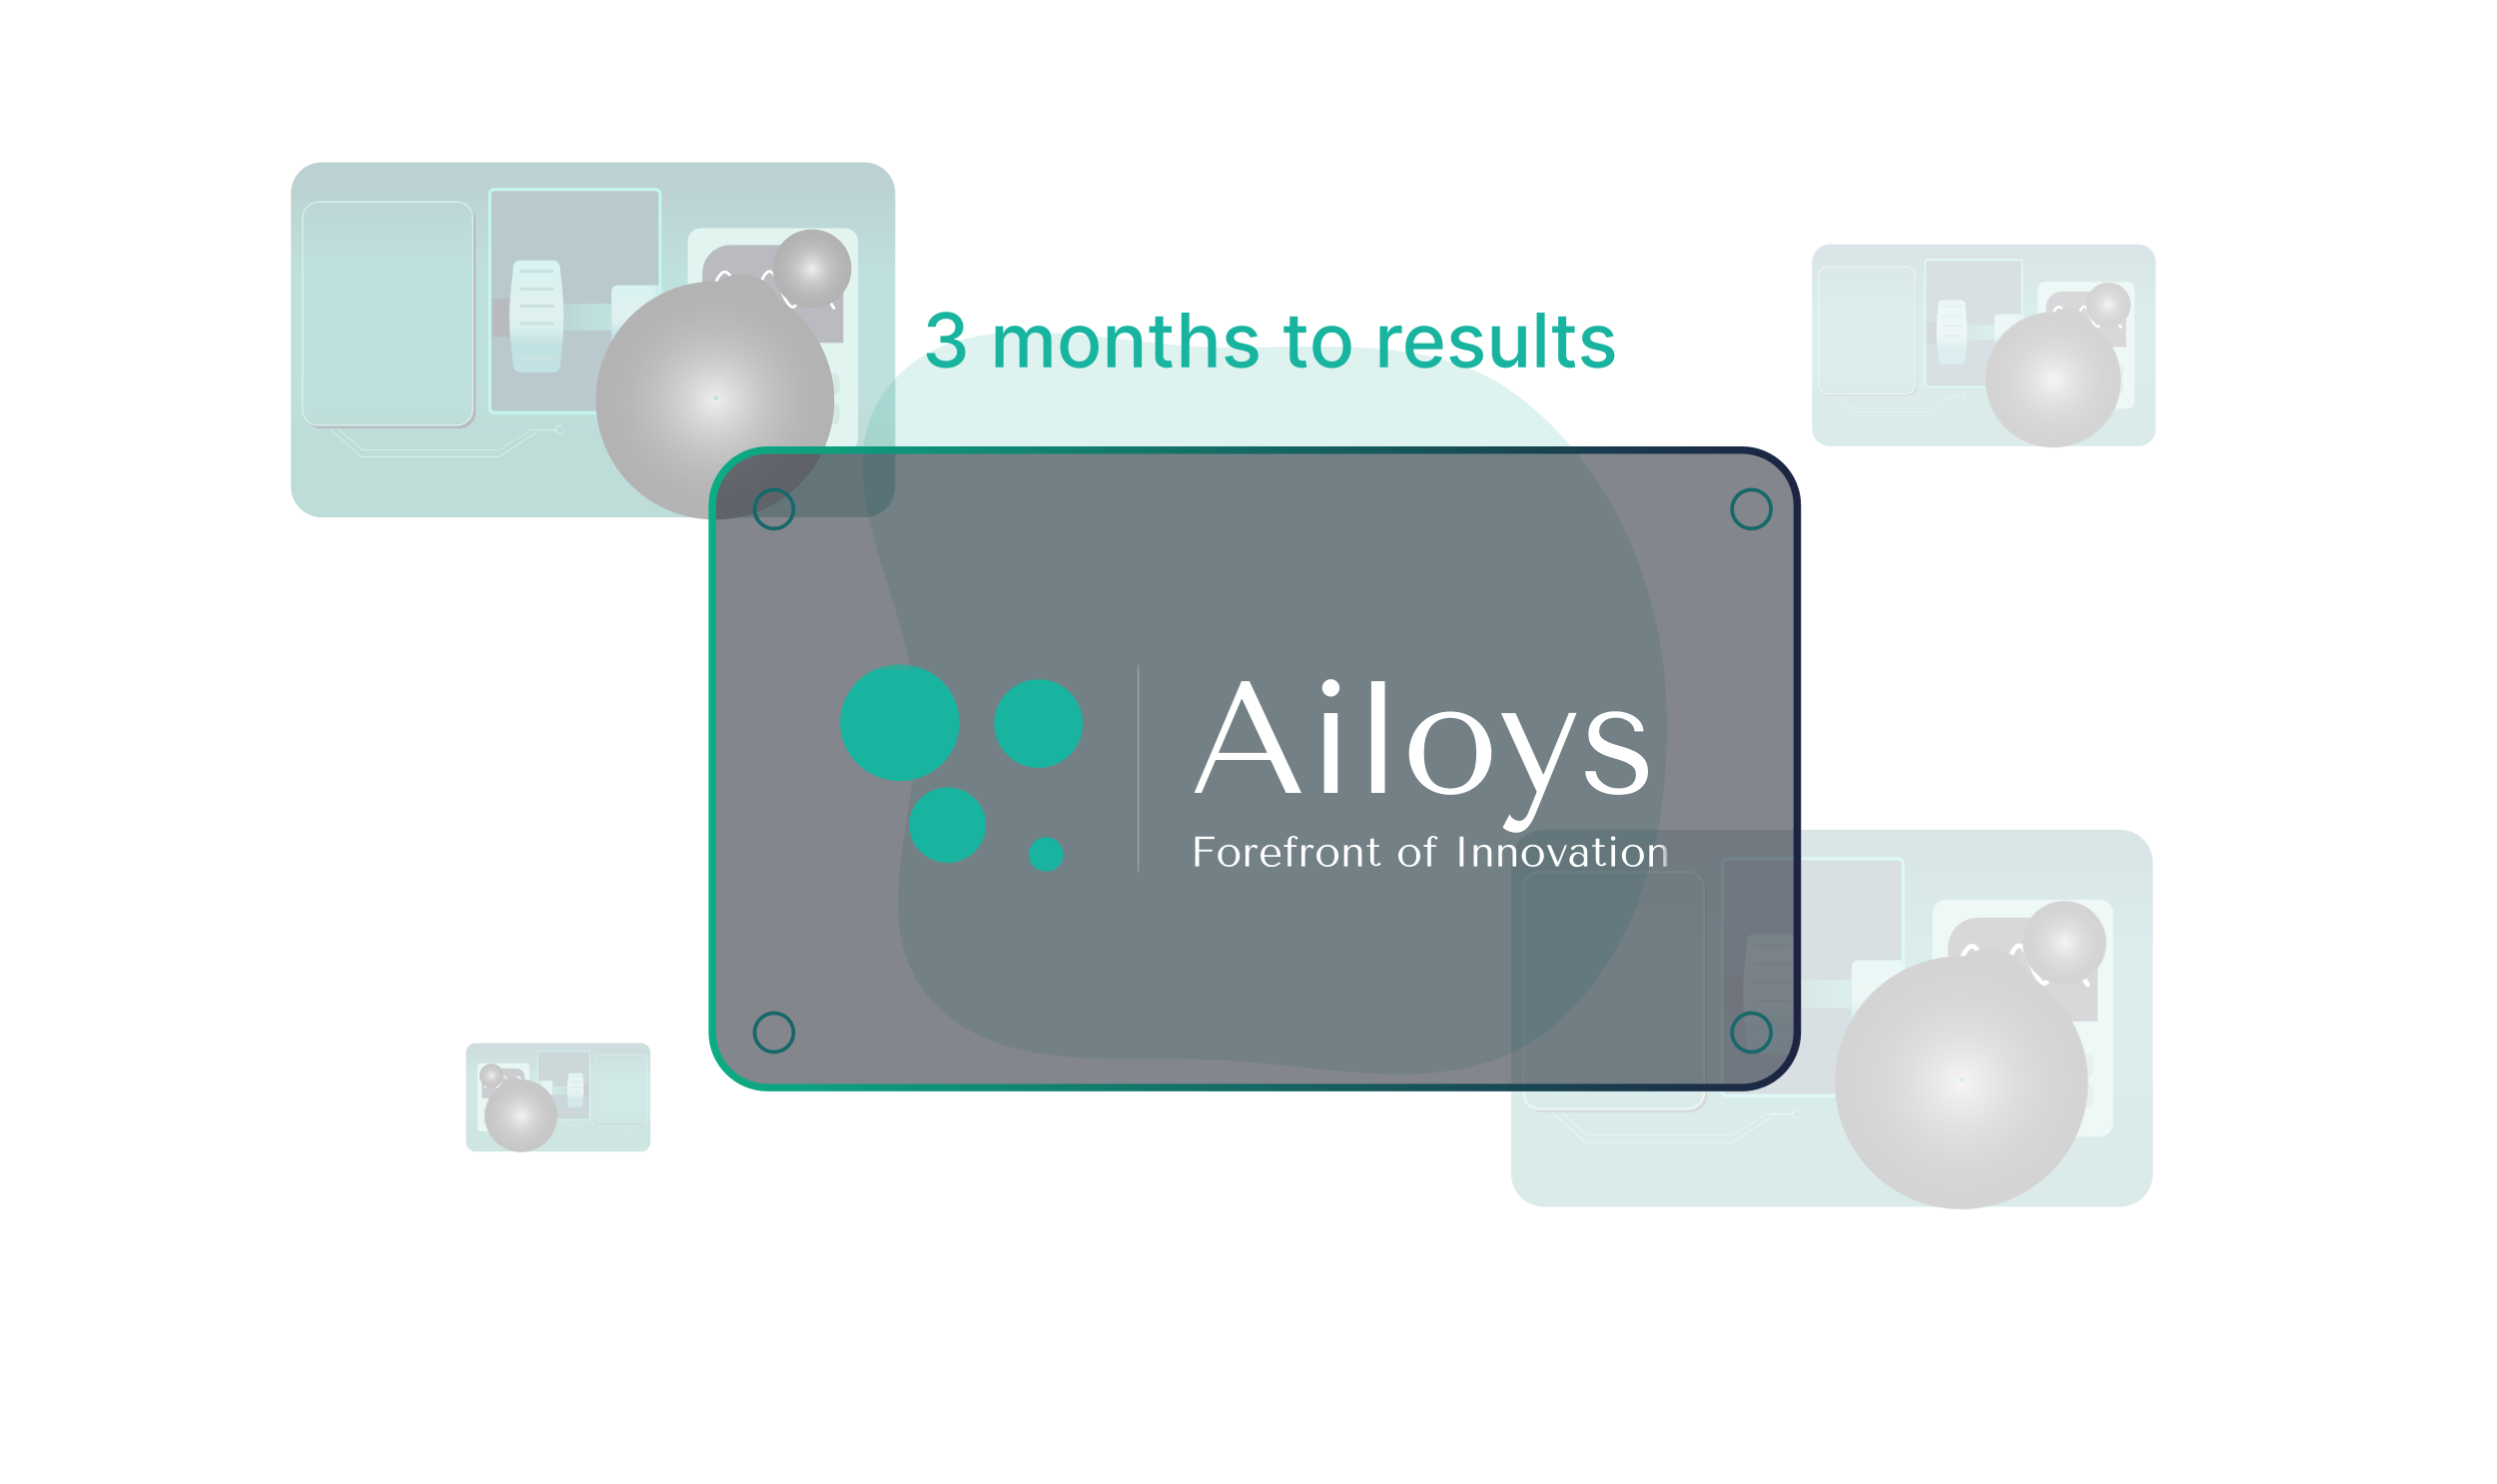 <svg width="370" height="220" viewBox="0 0 370 220" fill="none" xmlns="http://www.w3.org/2000/svg">
<g clip-path="url(#clip0_1893_328647)">
<g opacity="0.3" filter="url(#filter0_f_1893_328647)">
<path d="M128.09 24.053H47.679C45.154 24.053 43.107 26.1 43.107 28.625V72.105C43.107 74.629 45.154 76.676 47.679 76.676H128.09C130.615 76.676 132.662 74.629 132.662 72.105V28.625C132.662 26.1 130.615 24.053 128.09 24.053Z" fill="url(#paint0_linear_1893_328647)"/>
<path d="M125.212 33.816H103.836C102.772 33.816 101.91 34.678 101.91 35.742V64.989C101.91 66.052 102.772 66.914 103.836 66.914H125.212C126.276 66.914 127.138 66.052 127.138 64.989V35.742C127.138 34.678 126.276 33.816 125.212 33.816Z" fill="#9BD9CE"/>
<path d="M97.104 28.075H73.284C72.895 28.075 72.58 28.39 72.58 28.779V60.469C72.58 60.858 72.895 61.173 73.284 61.173H97.104C97.493 61.173 97.808 60.858 97.808 60.469V28.779C97.808 28.39 97.493 28.075 97.104 28.075Z" fill="#184957"/>
<path d="M82.989 63.034C82.628 63.034 82.336 63.31 82.313 63.664H78.614L74.009 66.631H53.736L49.93 63.287L49.846 63.371L53.651 66.738H74.009L78.614 63.771H79.876L73.964 67.639H53.544L48.731 63.287L48.647 63.371L53.483 67.768H73.987L80.067 63.794H82.257C82.296 64.132 82.572 64.385 82.91 64.385C83.248 64.385 83.585 64.092 83.585 63.709C83.585 63.327 83.293 63.034 82.91 63.034H82.994H82.989ZM82.989 64.255C82.696 64.255 82.443 64.002 82.443 63.709C82.443 63.416 82.696 63.163 82.989 63.163C83.281 63.163 83.535 63.416 83.535 63.709C83.535 64.002 83.281 64.255 82.989 64.255Z" fill="#89D4CB"/>
<path d="M68.108 30.399H47.643C46.328 30.399 45.262 31.465 45.262 32.781V61.116C45.262 62.431 46.328 63.497 47.643 63.497H68.108C69.423 63.497 70.489 62.431 70.489 61.116V32.781C70.489 31.465 69.423 30.399 68.108 30.399Z" fill="#0F1B2C"/>
<path d="M67.674 29.937H47.21C45.894 29.937 44.828 31.003 44.828 32.319V60.654C44.828 61.969 45.894 63.035 47.21 63.035H67.674C68.989 63.035 70.056 61.969 70.056 60.654V32.319C70.056 31.003 68.989 29.937 67.674 29.937Z" fill="url(#paint1_linear_1893_328647)" stroke="#89D4CB" stroke-width="0.18" stroke-miterlimit="10"/>
<path d="M108.237 36.317H120.82C123.111 36.317 124.958 38.181 124.958 40.455V50.814H104.082V40.455C104.082 38.164 105.946 36.317 108.22 36.317H108.237Z" fill="#151A2B"/>
<path d="M105.77 42.712C105.77 42.712 107.526 36.333 109.474 44.316C111.422 52.3 112.593 35.196 115.216 41.766C117.834 48.336 117.958 45.059 119.563 41.057C121.167 37.076 122.203 44.024 123.577 45.662" stroke="white" stroke-width="0.418" stroke-miterlimit="10" stroke-linecap="round"/>
<path d="M112.708 55.383H110.456C110.095 55.383 109.797 55.771 109.797 56.25V57.646C109.797 58.124 110.09 58.513 110.456 58.513H112.708C113.068 58.513 113.366 58.124 113.366 57.646V56.25C113.366 55.771 113.073 55.383 112.708 55.383Z" fill="#6AAEA1"/>
<path d="M112.708 59.752H110.456C110.095 59.752 109.797 60.141 109.797 60.619V62.015C109.797 62.494 110.09 62.882 110.456 62.882H112.708C113.068 62.882 113.366 62.494 113.366 62.015V60.619C113.366 60.141 113.073 59.752 112.708 59.752Z" fill="#6AAEA1"/>
<path d="M118.213 55.383H115.961C115.601 55.383 115.303 55.771 115.303 56.25V57.646C115.303 58.124 115.595 58.513 115.961 58.513H118.213C118.574 58.513 118.872 58.124 118.872 57.646V56.25C118.872 55.771 118.579 55.383 118.213 55.383Z" fill="#6AAEA1"/>
<path d="M118.213 59.752H115.961C115.601 59.752 115.303 60.141 115.303 60.619V62.015C115.303 62.494 115.595 62.882 115.961 62.882H118.213C118.574 62.882 118.872 62.494 118.872 62.015V60.619C118.872 60.141 118.579 59.752 118.213 59.752Z" fill="#6AAEA1"/>
<path d="M123.743 55.383H121.491C121.13 55.383 120.832 55.771 120.832 56.25V57.646C120.832 58.124 121.125 58.513 121.491 58.513H123.743C124.103 58.513 124.401 58.124 124.401 57.646V56.25C124.401 55.771 124.109 55.383 123.743 55.383Z" fill="#6AAEA1"/>
<path d="M123.743 59.752H121.491C121.13 59.752 120.832 60.141 120.832 60.619V62.015C120.832 62.494 121.125 62.882 121.491 62.882H123.743C124.103 62.882 124.401 62.494 124.401 62.015V60.619C124.401 60.141 124.109 59.752 123.743 59.752Z" fill="#6AAEA1"/>
<path d="M105.995 61.029C107.121 61.029 108.038 60.117 108.038 58.985C108.038 57.853 107.126 56.941 105.995 56.941C104.863 56.941 103.951 57.853 103.951 58.985C103.951 60.117 104.863 61.029 105.995 61.029Z" fill="#151A2B"/>
<mask id="mask0_1893_328647" style="mask-type:luminance" maskUnits="userSpaceOnUse" x="72" y="28" width="26" height="34">
<path d="M97.104 28.075H73.284C72.895 28.075 72.58 28.39 72.58 28.779V60.469C72.58 60.858 72.895 61.173 73.284 61.173H97.104C97.493 61.173 97.808 60.858 97.808 60.469V28.779C97.808 28.39 97.493 28.075 97.104 28.075Z" fill="white"/>
</mask>
<g mask="url(#mask0_1893_328647)">
<path d="M99.27 42.301C98.741 45.302 98.425 48.494 98.24 51.782H91.546C91.016 51.782 90.606 51.376 90.606 50.841V43.207C90.606 42.678 91.011 42.267 91.546 42.267H99.275V42.301H99.27Z" fill="url(#paint2_linear_1893_328647)"/>
<path d="M90.606 45.026H83.535V48.967H90.606V45.026Z" fill="url(#paint3_linear_1893_328647)"/>
<path d="M81.97 38.58H77.061C76.532 38.58 76.093 38.985 76.059 39.486L75.743 42.645C75.428 45.522 75.462 48.432 75.743 51.309L76.059 54.282C76.121 54.811 76.56 55.188 77.061 55.188H82.004C82.533 55.188 82.972 54.783 83.006 54.282L83.321 51.123C83.603 48.404 83.603 45.645 83.321 42.926L82.978 39.486C82.916 38.957 82.477 38.58 81.976 38.58H81.97Z" fill="url(#paint4_linear_1893_328647)"/>
<path d="M75.557 49.935H73.21C72.742 49.935 72.365 49.558 72.365 49.09V45.088C72.365 44.62 72.742 44.243 73.21 44.243H75.524C75.338 46.118 75.366 48.026 75.524 49.907L75.557 49.941V49.935Z" fill="#0E1C29"/>
<path d="M81.874 39.953H77.179C77.055 39.953 76.959 40.048 76.959 40.172V40.234C76.959 40.352 77.055 40.454 77.179 40.454H81.874C81.998 40.454 82.094 40.358 82.094 40.234V40.172C82.094 40.048 81.998 39.953 81.874 39.953Z" fill="#519E96"/>
<path d="M81.874 42.554H77.179C77.055 42.554 76.959 42.65 76.959 42.774V42.836C76.959 42.954 77.055 43.056 77.179 43.056H81.874C81.998 43.056 82.094 42.96 82.094 42.836V42.774C82.094 42.65 81.998 42.554 81.874 42.554Z" fill="#519E96"/>
<path d="M81.907 45.117H77.212C77.088 45.117 76.992 45.213 76.992 45.337V45.398C76.992 45.517 77.088 45.618 77.212 45.618H81.907C82.025 45.618 82.127 45.522 82.127 45.398V45.337C82.127 45.213 82.031 45.117 81.907 45.117Z" fill="#519E96"/>
<path d="M81.907 47.683H77.212C77.088 47.683 76.992 47.779 76.992 47.903V47.965C76.992 48.089 77.088 48.184 77.212 48.184H81.907C82.025 48.184 82.127 48.089 82.127 47.965V47.903C82.127 47.779 82.031 47.683 81.907 47.683Z" fill="#519E96"/>
<path d="M81.97 50.251H77.274C77.15 50.251 77.055 50.347 77.055 50.471V50.532C77.055 50.656 77.15 50.752 77.274 50.752H81.97C82.088 50.752 82.189 50.656 82.189 50.532V50.471C82.189 50.352 82.093 50.251 81.97 50.251Z" fill="#519E96"/>
<path d="M81.97 52.818H77.274C77.15 52.818 77.055 52.914 77.055 53.037V53.099C77.055 53.223 77.15 53.319 77.274 53.319H81.97C82.088 53.319 82.189 53.223 82.189 53.099V53.037C82.189 52.919 82.093 52.818 81.97 52.818Z" fill="#519E96"/>
</g>
<path d="M97.1 61.403H73.28C72.762 61.403 72.346 60.986 72.346 60.468V28.778C72.346 28.26 72.762 27.843 73.28 27.843H97.1C97.618 27.843 98.035 28.26 98.035 28.778V60.468C98.035 60.986 97.618 61.403 97.1 61.403ZM73.28 28.305C73.021 28.305 72.813 28.519 72.813 28.772V60.463C72.813 60.722 73.027 60.93 73.28 60.93H97.1C97.359 60.93 97.568 60.716 97.568 60.463V28.772C97.568 28.513 97.354 28.305 97.1 28.305H73.28Z" fill="#3CDDCD"/>
<path style="mix-blend-mode:color-dodge" d="M115.277 48.729C116.528 45.758 115.133 42.334 112.161 41.083C109.189 39.832 105.766 41.227 104.515 44.199C103.264 47.171 104.659 50.594 107.631 51.845C110.603 53.096 114.026 51.701 115.277 48.729Z" fill="url(#paint5_radial_1893_328647)"/>
<path style="mix-blend-mode:color-dodge" d="M125.71 42.087C126.961 39.115 125.567 35.692 122.595 34.441C119.623 33.19 116.2 34.585 114.949 37.557C113.698 40.528 115.093 43.952 118.064 45.203C121.036 46.454 124.459 45.059 125.71 42.087Z" fill="url(#paint6_radial_1893_328647)"/>
<path style="mix-blend-mode:color-dodge" d="M122.234 66.205C126.02 57.213 121.799 46.854 112.806 43.068C103.814 39.283 93.455 43.504 89.669 52.496C85.883 61.489 90.104 71.848 99.097 75.633C108.09 79.419 118.448 75.198 122.234 66.205Z" fill="url(#paint7_radial_1893_328647)"/>
<path d="M106.053 59.303C106.239 59.303 106.39 59.152 106.39 58.966C106.39 58.779 106.239 58.628 106.053 58.628C105.866 58.628 105.715 58.779 105.715 58.966C105.715 59.152 105.866 59.303 106.053 59.303Z" fill="#0CAD85"/>
</g>
<g opacity="0.17" filter="url(#filter1_f_1893_328647)">
<path d="M314.153 122.973H228.774C226.093 122.973 223.92 125.146 223.92 127.827V173.992C223.92 176.673 226.093 178.846 228.774 178.846H314.153C316.834 178.846 319.007 176.673 319.007 173.992V127.827C319.007 125.146 316.834 122.973 314.153 122.973Z" fill="url(#paint8_linear_1893_328647)"/>
<path d="M311.095 133.338H288.398C287.269 133.338 286.354 134.254 286.354 135.383V166.437C286.354 167.566 287.269 168.481 288.398 168.481H311.095C312.224 168.481 313.14 167.566 313.14 166.437V135.383C313.14 134.254 312.224 133.338 311.095 133.338Z" fill="#9BD9CE"/>
<path d="M281.25 127.241H255.958C255.545 127.241 255.211 127.576 255.211 127.988V161.637C255.211 162.049 255.545 162.384 255.958 162.384H281.25C281.662 162.384 281.997 162.049 281.997 161.637V127.988C281.997 127.576 281.662 127.241 281.25 127.241Z" fill="#184957"/>
<path d="M266.265 164.362C265.882 164.362 265.571 164.655 265.547 165.031H261.62L256.73 168.182H235.205L231.164 164.631L231.074 164.72L235.115 168.295H256.73L261.62 165.145H262.959L256.683 169.252H235.001L229.89 164.631L229.801 164.72L234.936 169.389H256.706L263.162 165.169H265.488C265.529 165.527 265.822 165.796 266.181 165.796C266.54 165.796 266.898 165.486 266.898 165.079C266.898 164.673 266.588 164.362 266.181 164.362H266.271H266.265ZM266.265 165.659C265.954 165.659 265.685 165.39 265.685 165.079C265.685 164.768 265.954 164.499 266.265 164.499C266.576 164.499 266.845 164.768 266.845 165.079C266.845 165.39 266.576 165.659 266.265 165.659Z" fill="#89D4CB"/>
<path d="M250.465 129.71H228.736C227.339 129.71 226.207 130.842 226.207 132.238V162.324C226.207 163.721 227.339 164.853 228.736 164.853H250.465C251.861 164.853 252.993 163.721 252.993 162.324V132.238C252.993 130.842 251.861 129.71 250.465 129.71Z" fill="#0F1B2C"/>
<path d="M250.004 129.22H228.275C226.878 129.22 225.746 130.353 225.746 131.749V161.835C225.746 163.231 226.878 164.363 228.275 164.363H250.004C251.4 164.363 252.532 163.231 252.532 161.835V131.749C252.532 130.353 251.4 129.22 250.004 129.22Z" fill="url(#paint9_linear_1893_328647)" stroke="#89D4CB" stroke-width="0.297" stroke-miterlimit="10"/>
<path d="M293.072 135.993H306.432C308.865 135.993 310.825 137.972 310.825 140.387V151.386H288.66V140.387C288.66 137.954 290.639 135.993 293.054 135.993H293.072Z" fill="#151A2B"/>
<path d="M290.453 142.784C290.453 142.784 292.318 136.012 294.386 144.488C296.455 152.964 297.698 134.804 300.484 141.78C303.263 148.756 303.395 145.277 305.098 141.027C306.802 136.801 307.902 144.177 309.361 145.917" stroke="white" stroke-width="0.689" stroke-miterlimit="10" stroke-linecap="round"/>
<path d="M297.821 156.237H295.43C295.047 156.237 294.73 156.65 294.73 157.158V158.64C294.73 159.148 295.041 159.561 295.43 159.561H297.821C298.203 159.561 298.52 159.148 298.52 158.64V157.158C298.52 156.65 298.209 156.237 297.821 156.237Z" fill="#6AAEA1"/>
<path d="M297.821 160.877H295.43C295.047 160.877 294.73 161.29 294.73 161.798V163.28C294.73 163.788 295.041 164.201 295.43 164.201H297.821C298.203 164.201 298.52 163.788 298.52 163.28V161.798C298.52 161.29 298.209 160.877 297.821 160.877Z" fill="#6AAEA1"/>
<path d="M303.665 156.237H301.274C300.891 156.237 300.574 156.65 300.574 157.158V158.64C300.574 159.148 300.885 159.561 301.274 159.561H303.665C304.047 159.561 304.364 159.148 304.364 158.64V157.158C304.364 156.65 304.053 156.237 303.665 156.237Z" fill="#6AAEA1"/>
<path d="M303.665 160.877H301.274C300.891 160.877 300.574 161.29 300.574 161.798V163.28C300.574 163.788 300.885 164.201 301.274 164.201H303.665C304.047 164.201 304.364 163.788 304.364 163.28V161.798C304.364 161.29 304.053 160.877 303.665 160.877Z" fill="#6AAEA1"/>
<path d="M309.536 156.237H307.145C306.762 156.237 306.445 156.65 306.445 157.158V158.64C306.445 159.148 306.756 159.561 307.145 159.561H309.536C309.918 159.561 310.235 159.148 310.235 158.64V157.158C310.235 156.65 309.924 156.237 309.536 156.237Z" fill="#6AAEA1"/>
<path d="M309.536 160.877H307.145C306.762 160.877 306.445 161.29 306.445 161.798V163.28C306.445 163.788 306.756 164.201 307.145 164.201H309.536C309.918 164.201 310.235 163.788 310.235 163.28V161.798C310.235 161.29 309.924 160.877 309.536 160.877Z" fill="#6AAEA1"/>
<path d="M290.691 162.233C291.887 162.233 292.861 161.264 292.861 160.063C292.861 158.861 291.893 157.893 290.691 157.893C289.49 157.893 288.521 158.861 288.521 160.063C288.521 161.264 289.49 162.233 290.691 162.233Z" fill="#151A2B"/>
<mask id="mask1_1893_328647" style="mask-type:luminance" maskUnits="userSpaceOnUse" x="255" y="127" width="27" height="36">
<path d="M281.25 127.241H255.958C255.545 127.241 255.211 127.576 255.211 127.988V161.637C255.211 162.049 255.545 162.384 255.958 162.384H281.25C281.662 162.384 281.997 162.049 281.997 161.637V127.988C281.997 127.576 281.662 127.241 281.25 127.241Z" fill="white"/>
</mask>
<g mask="url(#mask1_1893_328647)">
<path d="M283.551 142.348C282.989 145.534 282.655 148.923 282.457 152.414H275.35C274.788 152.414 274.352 151.984 274.352 151.416V143.31C274.352 142.748 274.782 142.312 275.35 142.312H283.557V142.348H283.551Z" fill="url(#paint10_linear_1893_328647)"/>
<path d="M274.352 145.241H266.844V149.425H274.352V145.241Z" fill="url(#paint11_linear_1893_328647)"/>
<path d="M265.183 138.397H259.971C259.409 138.397 258.942 138.827 258.907 139.359L258.572 142.713C258.237 145.767 258.273 148.858 258.572 151.912L258.907 155.069C258.972 155.63 259.439 156.031 259.971 156.031H265.219C265.781 156.031 266.247 155.601 266.283 155.069L266.618 151.715C266.917 148.828 266.917 145.899 266.618 143.012L266.253 139.359C266.187 138.797 265.721 138.397 265.189 138.397H265.183Z" fill="url(#paint12_linear_1893_328647)"/>
<path d="M258.374 150.453H255.881C255.385 150.453 254.984 150.052 254.984 149.556V145.306C254.984 144.81 255.385 144.409 255.881 144.409H258.338C258.141 146.4 258.17 148.426 258.338 150.423L258.374 150.459V150.453Z" fill="#0E1C29"/>
<path d="M265.08 139.854H260.094C259.963 139.854 259.861 139.956 259.861 140.088V140.153C259.861 140.279 259.963 140.386 260.094 140.386H265.08C265.211 140.386 265.313 140.285 265.313 140.153V140.088C265.313 139.956 265.211 139.854 265.08 139.854Z" fill="#519E96"/>
<path d="M265.08 142.616H260.094C259.963 142.616 259.861 142.718 259.861 142.85V142.915C259.861 143.041 259.963 143.148 260.094 143.148H265.08C265.211 143.148 265.313 143.047 265.313 142.915V142.85C265.313 142.718 265.211 142.616 265.08 142.616Z" fill="#519E96"/>
<path d="M265.117 145.336H260.132C260 145.336 259.898 145.438 259.898 145.57V145.635C259.898 145.761 260 145.868 260.132 145.868H265.117C265.243 145.868 265.35 145.767 265.35 145.635V145.57C265.35 145.438 265.249 145.336 265.117 145.336Z" fill="#519E96"/>
<path d="M265.117 148.062H260.132C260 148.062 259.898 148.164 259.898 148.295V148.361C259.898 148.492 260 148.594 260.132 148.594H265.117C265.243 148.594 265.35 148.492 265.35 148.361V148.295C265.35 148.164 265.249 148.062 265.117 148.062Z" fill="#519E96"/>
<path d="M265.181 150.788H260.196C260.064 150.788 259.963 150.889 259.963 151.021V151.087C259.963 151.218 260.064 151.32 260.196 151.32H265.181C265.307 151.32 265.415 151.218 265.415 151.087V151.021C265.415 150.895 265.313 150.788 265.181 150.788Z" fill="#519E96"/>
<path d="M265.181 153.514H260.196C260.064 153.514 259.963 153.616 259.963 153.747V153.813C259.963 153.944 260.064 154.046 260.196 154.046H265.181C265.307 154.046 265.415 153.944 265.415 153.813V153.747C265.415 153.622 265.313 153.514 265.181 153.514Z" fill="#519E96"/>
</g>
<path d="M281.247 162.63H255.955C255.405 162.63 254.963 162.188 254.963 161.638V127.989C254.963 127.439 255.405 126.997 255.955 126.997H281.247C281.797 126.997 282.239 127.439 282.239 127.989V161.638C282.239 162.188 281.797 162.63 281.247 162.63ZM255.955 127.487C255.68 127.487 255.459 127.714 255.459 127.983V161.632C255.459 161.907 255.686 162.128 255.955 162.128H281.247C281.522 162.128 281.743 161.901 281.743 161.632V127.983C281.743 127.708 281.516 127.487 281.247 127.487H255.955Z" fill="#3CDDCD"/>
<path style="mix-blend-mode:color-dodge" d="M300.547 149.173C301.875 146.017 300.394 142.383 297.238 141.054C294.083 139.726 290.448 141.207 289.12 144.362C287.792 147.518 289.273 151.153 292.428 152.481C295.583 153.809 299.218 152.328 300.547 149.173Z" fill="url(#paint13_radial_1893_328647)"/>
<path style="mix-blend-mode:color-dodge" d="M311.627 142.12C312.955 138.965 311.474 135.33 308.318 134.002C305.163 132.674 301.528 134.155 300.2 137.31C298.872 140.465 300.353 144.1 303.508 145.428C306.664 146.757 310.298 145.276 311.627 142.12Z" fill="url(#paint14_radial_1893_328647)"/>
<path style="mix-blend-mode:color-dodge" d="M307.935 167.728C311.955 158.179 307.473 147.181 297.925 143.161C288.377 139.141 277.378 143.623 273.358 153.171C269.339 162.72 273.82 173.718 283.369 177.738C292.917 181.758 303.916 177.276 307.935 167.728Z" fill="url(#paint15_radial_1893_328647)"/>
<path d="M290.753 160.4C290.951 160.4 291.112 160.239 291.112 160.041C291.112 159.843 290.951 159.683 290.753 159.683C290.555 159.683 290.395 159.843 290.395 160.041C290.395 160.239 290.555 160.4 290.753 160.4Z" fill="#0CAD85"/>
</g>
<g opacity="0.17" filter="url(#filter2_f_1893_328647)">
<path d="M316.837 36.215H271.113C269.677 36.215 268.514 37.379 268.514 38.815V63.538C268.514 64.974 269.677 66.138 271.113 66.138H316.837C318.273 66.138 319.437 64.974 319.437 63.538V38.815C319.437 37.379 318.273 36.215 316.837 36.215Z" fill="url(#paint16_linear_1893_328647)"/>
<path d="M315.199 41.767H303.044C302.439 41.767 301.949 42.257 301.949 42.861V59.492C301.949 60.097 302.439 60.587 303.044 60.587H315.199C315.804 60.587 316.294 60.097 316.294 59.492V42.861C316.294 42.257 315.804 41.767 315.199 41.767Z" fill="#9BD9CE"/>
<path d="M299.216 38.502H285.672C285.451 38.502 285.271 38.681 285.271 38.902V56.922C285.271 57.143 285.451 57.322 285.672 57.322H299.216C299.437 57.322 299.617 57.143 299.617 56.922V38.902C299.617 38.681 299.437 38.502 299.216 38.502Z" fill="#184957"/>
<path d="M291.19 58.381C290.985 58.381 290.819 58.538 290.806 58.739H288.703L286.084 60.426H274.556L272.392 58.525L272.344 58.573L274.508 60.487H286.084L288.703 58.8H289.42L286.058 60.999H274.447L271.71 58.525L271.662 58.573L274.412 61.073H286.071L289.529 58.813H290.774C290.796 59.005 290.953 59.149 291.145 59.149C291.337 59.149 291.529 58.983 291.529 58.765C291.529 58.547 291.363 58.381 291.145 58.381H291.193H291.19ZM291.19 59.075C291.024 59.075 290.88 58.931 290.88 58.765C290.88 58.599 291.024 58.455 291.19 58.455C291.357 58.455 291.501 58.599 291.501 58.765C291.501 58.931 291.357 59.075 291.19 59.075Z" fill="#89D4CB"/>
<path d="M282.729 39.824H271.092C270.345 39.824 269.738 40.431 269.738 41.178V57.291C269.738 58.038 270.345 58.645 271.092 58.645H282.729C283.477 58.645 284.083 58.038 284.083 57.291V41.178C284.083 40.431 283.477 39.824 282.729 39.824Z" fill="#0F1B2C"/>
<path d="M282.483 39.562H270.846C270.098 39.562 269.492 40.168 269.492 40.916V57.028C269.492 57.776 270.098 58.382 270.846 58.382H282.483C283.231 58.382 283.837 57.776 283.837 57.028V40.916C283.837 40.168 283.231 39.562 282.483 39.562Z" fill="url(#paint17_linear_1893_328647)" stroke="#89D4CB" stroke-width="0.159" stroke-miterlimit="10"/>
<path d="M305.548 43.189H312.703C314.006 43.189 315.056 44.249 315.056 45.542V51.432H303.186V45.542C303.186 44.239 304.245 43.189 305.538 43.189H305.548Z" fill="#151A2B"/>
<path d="M304.146 46.826C304.146 46.826 305.145 43.199 306.253 47.738C307.361 52.278 308.026 42.552 309.518 46.288C311.007 50.024 311.077 48.161 311.99 45.885C312.902 43.621 313.491 47.572 314.272 48.504" stroke="white" stroke-width="0.369" stroke-miterlimit="10" stroke-linecap="round"/>
<path d="M308.091 54.031H306.81C306.605 54.031 306.436 54.252 306.436 54.524V55.318C306.436 55.59 306.602 55.811 306.81 55.811H308.091C308.296 55.811 308.465 55.59 308.465 55.318V54.524C308.465 54.252 308.299 54.031 308.091 54.031Z" fill="#6AAEA1"/>
<path d="M308.091 56.516H306.81C306.605 56.516 306.436 56.737 306.436 57.009V57.803C306.436 58.075 306.602 58.296 306.81 58.296H308.091C308.296 58.296 308.465 58.075 308.465 57.803V57.009C308.465 56.737 308.299 56.516 308.091 56.516Z" fill="#6AAEA1"/>
<path d="M311.221 54.031H309.941C309.736 54.031 309.566 54.252 309.566 54.524V55.318C309.566 55.59 309.733 55.811 309.941 55.811H311.221C311.426 55.811 311.596 55.59 311.596 55.318V54.524C311.596 54.252 311.43 54.031 311.221 54.031Z" fill="#6AAEA1"/>
<path d="M311.221 56.516H309.941C309.736 56.516 309.566 56.737 309.566 57.009V57.803C309.566 58.075 309.733 58.296 309.941 58.296H311.221C311.426 58.296 311.596 58.075 311.596 57.803V57.009C311.596 56.737 311.43 56.516 311.221 56.516Z" fill="#6AAEA1"/>
<path d="M314.364 54.031H313.084C312.879 54.031 312.709 54.252 312.709 54.524V55.318C312.709 55.59 312.875 55.811 313.084 55.811H314.364C314.569 55.811 314.739 55.59 314.739 55.318V54.524C314.739 54.252 314.572 54.031 314.364 54.031Z" fill="#6AAEA1"/>
<path d="M314.364 56.516H313.084C312.879 56.516 312.709 56.737 312.709 57.009V57.803C312.709 58.075 312.875 58.296 313.084 58.296H314.364C314.569 58.296 314.739 58.075 314.739 57.803V57.009C314.739 56.737 314.572 56.516 314.364 56.516Z" fill="#6AAEA1"/>
<path d="M304.271 57.241C304.912 57.241 305.434 56.722 305.434 56.079C305.434 55.436 304.915 54.917 304.271 54.917C303.628 54.917 303.109 55.436 303.109 56.079C303.109 56.722 303.628 57.241 304.271 57.241Z" fill="#151A2B"/>
<mask id="mask2_1893_328647" style="mask-type:luminance" maskUnits="userSpaceOnUse" x="285" y="38" width="15" height="20">
<path d="M299.216 38.502H285.672C285.451 38.502 285.271 38.681 285.271 38.902V56.922C285.271 57.143 285.451 57.322 285.672 57.322H299.216C299.437 57.322 299.617 57.143 299.617 56.922V38.902C299.617 38.681 299.437 38.502 299.216 38.502Z" fill="white"/>
</mask>
<g mask="url(#mask2_1893_328647)">
<path d="M300.45 46.592C300.149 48.298 299.97 50.113 299.864 51.983H296.058C295.757 51.983 295.523 51.752 295.523 51.448V47.107C295.523 46.806 295.754 46.572 296.058 46.572H300.453V46.592H300.45Z" fill="url(#paint18_linear_1893_328647)"/>
<path d="M295.523 48.141H291.502V50.382H295.523V48.141Z" fill="url(#paint19_linear_1893_328647)"/>
<path d="M290.611 44.476H287.82C287.519 44.476 287.269 44.707 287.25 44.992L287.071 46.788C286.891 48.423 286.911 50.079 287.071 51.715L287.25 53.405C287.285 53.706 287.535 53.92 287.82 53.92H290.631C290.931 53.92 291.181 53.69 291.2 53.405L291.38 51.609C291.54 50.063 291.54 48.494 291.38 46.948L291.184 44.992C291.149 44.691 290.899 44.476 290.615 44.476H290.611Z" fill="url(#paint20_linear_1893_328647)"/>
<path d="M286.966 50.933H285.631C285.365 50.933 285.15 50.719 285.15 50.453V48.177C285.15 47.911 285.365 47.697 285.631 47.697H286.946C286.841 48.763 286.857 49.848 286.946 50.917L286.966 50.936V50.933Z" fill="#0E1C29"/>
<path d="M290.556 45.257H287.887C287.816 45.257 287.762 45.312 287.762 45.382V45.417C287.762 45.484 287.816 45.542 287.887 45.542H290.556C290.627 45.542 290.681 45.488 290.681 45.417V45.382C290.681 45.312 290.627 45.257 290.556 45.257Z" fill="#519E96"/>
<path d="M290.556 46.737H287.887C287.816 46.737 287.762 46.791 287.762 46.862V46.897C287.762 46.964 287.816 47.022 287.887 47.022H290.556C290.627 47.022 290.681 46.967 290.681 46.897V46.862C290.681 46.791 290.627 46.737 290.556 46.737Z" fill="#519E96"/>
<path d="M290.576 48.192H287.906C287.836 48.192 287.781 48.247 287.781 48.317V48.352C287.781 48.42 287.836 48.477 287.906 48.477H290.576C290.643 48.477 290.701 48.423 290.701 48.352V48.317C290.701 48.247 290.646 48.192 290.576 48.192Z" fill="#519E96"/>
<path d="M290.576 49.653H287.906C287.836 49.653 287.781 49.708 287.781 49.778V49.813C287.781 49.884 287.836 49.938 287.906 49.938H290.576C290.643 49.938 290.701 49.884 290.701 49.813V49.778C290.701 49.708 290.646 49.653 290.576 49.653Z" fill="#519E96"/>
<path d="M290.611 51.112H287.941C287.871 51.112 287.816 51.166 287.816 51.237V51.272C287.816 51.342 287.871 51.397 287.941 51.397H290.611C290.678 51.397 290.736 51.342 290.736 51.272V51.237C290.736 51.169 290.682 51.112 290.611 51.112Z" fill="#519E96"/>
<path d="M290.611 52.572H287.941C287.871 52.572 287.816 52.627 287.816 52.697V52.733C287.816 52.803 287.871 52.857 287.941 52.857H290.611C290.678 52.857 290.736 52.803 290.736 52.733V52.697C290.736 52.63 290.682 52.572 290.611 52.572Z" fill="#519E96"/>
</g>
<path d="M299.215 57.454H285.67C285.376 57.454 285.139 57.217 285.139 56.923V38.903C285.139 38.608 285.376 38.371 285.67 38.371H299.215C299.509 38.371 299.746 38.608 299.746 38.903V56.923C299.746 57.217 299.509 57.454 299.215 57.454ZM285.67 38.634C285.523 38.634 285.404 38.755 285.404 38.9V56.92C285.404 57.067 285.526 57.185 285.67 57.185H299.215C299.362 57.185 299.481 57.064 299.481 56.92V38.9C299.481 38.752 299.359 38.634 299.215 38.634H285.67Z" fill="#3CDDCD"/>
<path style="mix-blend-mode:color-dodge" d="M309.55 50.247C310.261 48.557 309.468 46.611 307.778 45.899C306.089 45.188 304.142 45.981 303.431 47.671C302.719 49.361 303.512 51.307 305.202 52.019C306.892 52.73 308.839 51.937 309.55 50.247Z" fill="url(#paint21_radial_1893_328647)"/>
<path style="mix-blend-mode:color-dodge" d="M315.484 46.47C316.195 44.78 315.402 42.834 313.712 42.122C312.022 41.411 310.076 42.204 309.364 43.894C308.653 45.584 309.446 47.53 311.136 48.242C312.826 48.953 314.772 48.16 315.484 46.47Z" fill="url(#paint22_radial_1893_328647)"/>
<path style="mix-blend-mode:color-dodge" d="M313.507 60.184C315.66 55.071 313.259 49.18 308.146 47.028C303.032 44.875 297.142 47.275 294.99 52.389C292.837 57.502 295.237 63.392 300.351 65.545C305.464 67.698 311.354 65.298 313.507 60.184Z" fill="url(#paint23_radial_1893_328647)"/>
<path d="M304.305 56.26C304.411 56.26 304.497 56.174 304.497 56.068C304.497 55.962 304.411 55.876 304.305 55.876C304.199 55.876 304.113 55.962 304.113 56.068C304.113 56.174 304.199 56.26 304.305 56.26Z" fill="#0CAD85"/>
</g>
<g opacity="0.14" filter="url(#filter3_f_1893_328647)">
<path fill-rule="evenodd" clip-rule="evenodd" d="M135.776 104.953C134.707 88.311 121.253 69.86 131.88 56.987C142.54 44.075 163.187 51.085 179.952 51.441C195.892 51.779 212.808 49.137 225.338 58.971C238.962 69.663 246.152 86.717 246.912 103.992C247.699 121.883 243.436 141.413 229.459 152.652C216.294 163.238 197.752 157.976 180.865 157.101C165.596 156.309 147.704 159.445 137.718 147.896C127.965 136.616 136.73 119.818 135.776 104.953Z" fill="#12A594"/>
</g>
<g opacity="0.22" filter="url(#filter4_f_1893_328647)">
<path d="M70.448 154.595H94.995C95.766 154.595 96.391 155.22 96.391 155.99V169.263C96.391 170.034 95.766 170.659 94.995 170.659H70.448C69.678 170.659 69.053 170.034 69.053 169.263V155.99C69.053 155.22 69.678 154.595 70.448 154.595Z" fill="url(#paint24_linear_1893_328647)"/>
<path d="M71.328 157.574H77.854C78.178 157.574 78.441 157.837 78.441 158.162V167.09C78.441 167.415 78.178 167.678 77.854 167.678H71.328C71.004 167.678 70.74 167.415 70.74 167.09V158.162C70.74 157.837 71.004 157.574 71.328 157.574Z" fill="#9BD9CE"/>
<path d="M79.908 155.822H87.18C87.298 155.822 87.394 155.918 87.394 156.036V165.71C87.394 165.829 87.298 165.925 87.18 165.925H79.908C79.79 165.925 79.694 165.829 79.694 165.71V156.036C79.694 155.918 79.79 155.822 79.908 155.822Z" fill="#184957"/>
<path d="M84.218 166.494C84.328 166.494 84.417 166.578 84.424 166.686H85.553L86.959 167.592H93.148L94.309 166.571L94.335 166.597L93.173 167.625H86.959L85.553 166.719H85.168L86.973 167.9H93.206L94.675 166.571L94.701 166.597L93.225 167.939H86.966L85.11 166.726H84.441C84.429 166.829 84.345 166.906 84.242 166.906C84.139 166.906 84.035 166.817 84.035 166.7C84.035 166.583 84.125 166.494 84.242 166.494H84.216H84.218ZM84.218 166.867C84.307 166.867 84.384 166.789 84.384 166.7C84.384 166.611 84.307 166.533 84.218 166.533C84.128 166.533 84.051 166.611 84.051 166.7C84.051 166.789 84.128 166.867 84.218 166.867Z" fill="#89D4CB"/>
<path d="M88.758 156.532H95.005C95.407 156.532 95.732 156.857 95.732 157.259V165.908C95.732 166.31 95.407 166.635 95.005 166.635H88.758C88.357 166.635 88.031 166.31 88.031 165.908V157.259C88.031 156.857 88.357 156.532 88.758 156.532Z" fill="#0F1B2C"/>
<path d="M88.891 156.391H95.138C95.54 156.391 95.865 156.716 95.865 157.118V165.767C95.865 166.169 95.54 166.494 95.138 166.494H88.891C88.49 166.494 88.164 166.169 88.164 165.767V157.118C88.164 156.716 88.49 156.391 88.891 156.391Z" fill="url(#paint25_linear_1893_328647)" stroke="#89D4CB" stroke-width="0.072" stroke-miterlimit="10"/>
<path d="M76.509 158.338H72.668C71.969 158.338 71.405 158.907 71.405 159.601V162.763H77.777V159.601C77.777 158.902 77.209 158.338 76.514 158.338H76.509Z" fill="#151A2B"/>
<path d="M77.262 160.291C77.262 160.291 76.725 158.344 76.131 160.781C75.536 163.218 75.179 157.997 74.378 160.002C73.579 162.008 73.541 161.008 73.051 159.786C72.561 158.571 72.245 160.691 71.826 161.192" stroke="white" stroke-width="0.166" stroke-miterlimit="10" stroke-linecap="round"/>
<path d="M75.145 164.159H75.832C75.942 164.159 76.033 164.277 76.033 164.423V164.85C76.033 164.996 75.944 165.114 75.832 165.114H75.145C75.035 165.114 74.944 164.996 74.944 164.85V164.423C74.944 164.277 75.033 164.159 75.145 164.159Z" fill="#6AAEA1"/>
<path d="M75.145 165.492H75.832C75.942 165.492 76.033 165.611 76.033 165.757V166.183C76.033 166.329 75.944 166.448 75.832 166.448H75.145C75.035 166.448 74.944 166.329 74.944 166.183V165.757C74.944 165.611 75.033 165.492 75.145 165.492Z" fill="#6AAEA1"/>
<path d="M73.463 164.159H74.15C74.26 164.159 74.352 164.277 74.352 164.423V164.85C74.352 164.996 74.262 165.114 74.15 165.114H73.463C73.353 165.114 73.262 164.996 73.262 164.85V164.423C73.262 164.277 73.351 164.159 73.463 164.159Z" fill="#6AAEA1"/>
<path d="M73.463 165.492H74.15C74.26 165.492 74.352 165.611 74.352 165.757V166.183C74.352 166.329 74.262 166.448 74.15 166.448H73.463C73.353 166.448 73.262 166.329 73.262 166.183V165.757C73.262 165.611 73.351 165.492 73.463 165.492Z" fill="#6AAEA1"/>
<path d="M71.778 164.159H72.465C72.575 164.159 72.666 164.277 72.666 164.423V164.85C72.666 164.996 72.577 165.114 72.465 165.114H71.778C71.668 165.114 71.576 164.996 71.576 164.85V164.423C71.576 164.277 71.666 164.159 71.778 164.159Z" fill="#6AAEA1"/>
<path d="M71.778 165.492H72.465C72.575 165.492 72.666 165.611 72.666 165.757V166.183C72.666 166.329 72.577 166.448 72.465 166.448H71.778C71.668 166.448 71.576 166.329 71.576 166.183V165.757C71.576 165.611 71.666 165.492 71.778 165.492Z" fill="#6AAEA1"/>
<path d="M77.195 165.882C76.851 165.882 76.571 165.603 76.571 165.258C76.571 164.912 76.849 164.634 77.195 164.634C77.54 164.634 77.818 164.912 77.818 165.258C77.818 165.603 77.54 165.882 77.195 165.882Z" fill="#151A2B"/>
<mask id="mask3_1893_328647" style="mask-type:luminance" maskUnits="userSpaceOnUse" x="79" y="155" width="9" height="11">
<path d="M79.908 155.822H87.18C87.298 155.822 87.394 155.918 87.394 156.036V165.71C87.394 165.829 87.298 165.925 87.18 165.925H79.908C79.79 165.925 79.694 165.829 79.694 165.71V156.036C79.694 155.918 79.79 155.822 79.908 155.822Z" fill="white"/>
</mask>
<g mask="url(#mask3_1893_328647)">
<path d="M79.248 160.164C79.409 161.08 79.505 162.055 79.562 163.058H81.606C81.767 163.058 81.893 162.935 81.893 162.771V160.441C81.893 160.28 81.769 160.154 81.606 160.154H79.246V160.164H79.248Z" fill="url(#paint26_linear_1893_328647)"/>
<path d="M81.892 160.995H84.051V162.198H81.892V160.995Z" fill="url(#paint27_linear_1893_328647)"/>
<path d="M84.529 159.028H86.028C86.189 159.028 86.323 159.152 86.333 159.305L86.43 160.269C86.526 161.147 86.516 162.036 86.43 162.914L86.333 163.821C86.314 163.983 86.18 164.098 86.028 164.098H84.519C84.357 164.098 84.223 163.974 84.213 163.821L84.116 162.857C84.031 162.027 84.031 161.185 84.116 160.355L84.221 159.305C84.24 159.143 84.374 159.028 84.527 159.028H84.529Z" fill="url(#paint28_linear_1893_328647)"/>
<path d="M86.487 162.494H87.203C87.346 162.494 87.461 162.379 87.461 162.236V161.014C87.461 160.872 87.346 160.757 87.203 160.757H86.497C86.553 161.329 86.545 161.911 86.497 162.486L86.487 162.496V162.494Z" fill="#0E1C29"/>
<path d="M84.558 159.448H85.992C86.029 159.448 86.059 159.477 86.059 159.515V159.534C86.059 159.57 86.029 159.601 85.992 159.601H84.558C84.52 159.601 84.491 159.571 84.491 159.534V159.515C84.491 159.477 84.52 159.448 84.558 159.448Z" fill="#519E96"/>
<path d="M84.558 160.242H85.992C86.029 160.242 86.059 160.271 86.059 160.309V160.328C86.059 160.364 86.029 160.395 85.992 160.395H84.558C84.52 160.395 84.491 160.365 84.491 160.328V160.309C84.491 160.271 84.52 160.242 84.558 160.242Z" fill="#519E96"/>
<path d="M84.549 161.024H85.982C86.02 161.024 86.049 161.053 86.049 161.091V161.11C86.049 161.146 86.02 161.177 85.982 161.177H84.549C84.512 161.177 84.481 161.147 84.481 161.11V161.091C84.481 161.053 84.511 161.024 84.549 161.024Z" fill="#519E96"/>
<path d="M84.549 161.807H85.982C86.02 161.807 86.049 161.836 86.049 161.874V161.893C86.049 161.931 86.02 161.96 85.982 161.96H84.549C84.512 161.96 84.481 161.931 84.481 161.893V161.874C84.481 161.836 84.511 161.807 84.549 161.807Z" fill="#519E96"/>
<path d="M84.529 162.591H85.962C86 162.591 86.029 162.62 86.029 162.658V162.677C86.029 162.715 86 162.744 85.962 162.744H84.529C84.493 162.744 84.462 162.715 84.462 162.677V162.658C84.462 162.622 84.491 162.591 84.529 162.591Z" fill="#519E96"/>
<path d="M84.529 163.375H85.962C86 163.375 86.029 163.404 86.029 163.442V163.461C86.029 163.498 86 163.528 85.962 163.528H84.529C84.493 163.528 84.462 163.498 84.462 163.461V163.442C84.462 163.406 84.491 163.375 84.529 163.375Z" fill="#519E96"/>
</g>
<path d="M79.91 165.996H87.181C87.34 165.996 87.467 165.869 87.467 165.711V156.037C87.467 155.878 87.34 155.751 87.181 155.751H79.91C79.752 155.751 79.625 155.878 79.625 156.037V165.711C79.625 165.869 79.752 165.996 79.91 165.996ZM87.181 155.892C87.261 155.892 87.324 155.957 87.324 156.035V165.709C87.324 165.788 87.259 165.851 87.181 165.851H79.91C79.831 165.851 79.767 165.786 79.767 165.709V156.035C79.767 155.956 79.833 155.892 79.91 155.892H87.181Z" fill="#3CDDCD"/>
<path style="mix-blend-mode:color-dodge" d="M74.361 162.127C73.979 161.22 74.405 160.175 75.312 159.793C76.219 159.411 77.264 159.837 77.646 160.744C78.028 161.652 77.603 162.697 76.695 163.078C75.788 163.46 74.743 163.035 74.361 162.127Z" fill="url(#paint29_radial_1893_328647)"/>
<path style="mix-blend-mode:color-dodge" d="M71.176 160.1C70.794 159.192 71.22 158.147 72.127 157.765C73.034 157.384 74.079 157.809 74.461 158.717C74.843 159.624 74.417 160.669 73.51 161.051C72.603 161.433 71.558 161.007 71.176 160.1Z" fill="url(#paint30_radial_1893_328647)"/>
<path style="mix-blend-mode:color-dodge" d="M72.236 167.462C71.081 164.716 72.369 161.554 75.114 160.399C77.859 159.243 81.021 160.531 82.177 163.277C83.333 166.022 82.044 169.184 79.299 170.34C76.554 171.495 73.392 170.207 72.236 167.462Z" fill="url(#paint31_radial_1893_328647)"/>
<path d="M77.176 165.355C77.119 165.355 77.073 165.308 77.073 165.252C77.073 165.195 77.119 165.148 77.176 165.148C77.233 165.148 77.279 165.195 77.279 165.252C77.279 165.308 77.233 165.355 77.176 165.355Z" fill="#0CAD85"/>
</g>
<path d="M258.114 66.71H113.755C109.223 66.71 105.549 70.384 105.549 74.916V152.974C105.549 157.506 109.223 161.18 113.755 161.18H258.114C262.646 161.18 266.32 157.506 266.32 152.974V74.916C266.32 70.384 262.646 66.71 258.114 66.71Z" fill="#121826" fill-opacity="0.52" stroke="url(#paint32_linear_1893_328647)" stroke-width="1.111" stroke-miterlimit="10"/>
<mask id="mask4_1893_328647" style="mask-type:luminance" maskUnits="userSpaceOnUse" x="123" y="98" width="124" height="32">
<path d="M246.734 98.429H123.861V129.696H246.734V98.429Z" fill="white"/>
</mask>
<g mask="url(#mask4_1893_328647)">
<path d="M243.526 108.378C243.526 107.959 243.409 107.558 243.191 107.189C242.974 106.821 242.672 106.519 242.287 106.251C241.902 105.983 241.45 105.782 240.947 105.632C240.428 105.481 239.892 105.414 239.306 105.414C238.753 105.414 238.234 105.481 237.765 105.632C237.28 105.766 236.861 105.983 236.509 106.268C236.158 106.553 235.873 106.904 235.672 107.323C235.471 107.742 235.37 108.227 235.37 108.78C235.37 109.534 235.538 110.137 235.89 110.572C236.241 111.007 236.677 111.376 237.196 111.644C237.715 111.912 238.284 112.129 238.887 112.297C239.49 112.464 240.06 112.649 240.579 112.833C241.098 113.034 241.533 113.285 241.885 113.57C242.237 113.871 242.404 114.273 242.404 114.792C242.404 115.01 242.371 115.244 242.304 115.479C242.237 115.713 242.103 115.931 241.918 116.132C241.734 116.333 241.466 116.5 241.131 116.634C240.796 116.768 240.378 116.835 239.875 116.835C239.239 116.835 238.72 116.735 238.284 116.534C237.849 116.333 237.497 116.098 237.229 115.831C236.961 115.563 236.76 115.278 236.643 114.993C236.526 114.708 236.459 114.474 236.459 114.29H234.918C234.918 114.725 235.019 115.161 235.22 115.579C235.421 115.998 235.739 116.366 236.157 116.701C236.576 117.036 237.095 117.304 237.698 117.488C238.301 117.689 239.004 117.79 239.808 117.79C241.265 117.79 242.354 117.472 243.091 116.835C243.828 116.199 244.196 115.362 244.196 114.323C244.196 113.57 244.012 112.967 243.66 112.498C243.309 112.046 242.856 111.677 242.32 111.393C241.784 111.125 241.198 110.89 240.579 110.723C239.959 110.555 239.373 110.371 238.837 110.187C238.301 110.003 237.849 109.768 237.497 109.5C237.146 109.232 236.961 108.847 236.961 108.361C236.961 108.16 236.995 107.943 237.079 107.708C237.162 107.474 237.296 107.273 237.481 107.072C237.665 106.871 237.916 106.703 238.234 106.569C238.552 106.435 238.938 106.368 239.423 106.368C239.909 106.368 240.311 106.435 240.646 106.569C240.997 106.703 241.282 106.871 241.517 107.072C241.751 107.273 241.918 107.49 242.036 107.725C242.153 107.959 242.203 108.177 242.203 108.395H243.543L243.526 108.378ZM228.655 114.742L224.569 105.682H222.425L227.717 117.354L226.461 120.436C226.327 120.804 226.143 121.089 225.908 121.307C225.674 121.524 225.423 121.642 225.121 121.642C224.837 121.642 224.569 121.558 224.301 121.39C224.033 121.223 223.832 120.989 223.698 120.67L222.659 122.63C222.961 122.898 223.296 123.099 223.648 123.216C224.016 123.35 224.351 123.4 224.669 123.4C225.105 123.4 225.49 123.283 225.825 123.065C226.16 122.847 226.444 122.563 226.696 122.194C226.947 121.843 227.164 121.441 227.365 121.005C227.55 120.57 227.734 120.134 227.901 119.716L233.629 105.648H232.473L228.755 114.708H228.655V114.742ZM218.757 111.627C218.757 110.522 218.64 109.634 218.406 108.947C218.171 108.261 217.87 107.725 217.485 107.356C217.1 106.971 216.681 106.72 216.229 106.586C215.777 106.452 215.324 106.385 214.906 106.385C214.487 106.385 214.035 106.452 213.583 106.586C213.13 106.72 212.712 106.971 212.31 107.356C211.925 107.742 211.606 108.261 211.372 108.947C211.121 109.634 211.004 110.522 211.004 111.627C211.004 112.732 211.121 113.603 211.372 114.29C211.623 114.976 211.925 115.512 212.31 115.881C212.695 116.266 213.114 116.517 213.583 116.651C214.035 116.785 214.487 116.852 214.906 116.852C215.324 116.852 215.777 116.785 216.229 116.651C216.681 116.517 217.1 116.266 217.485 115.881C217.87 115.496 218.171 114.976 218.406 114.29C218.64 113.603 218.757 112.716 218.757 111.627ZM221.002 111.627C221.002 112.448 220.868 113.235 220.583 113.972C220.298 114.725 219.896 115.378 219.36 115.948C218.824 116.517 218.188 116.969 217.451 117.287C216.698 117.622 215.86 117.79 214.939 117.79C214.018 117.79 213.13 117.622 212.377 117.287C211.606 116.953 210.97 116.5 210.434 115.931C209.898 115.362 209.496 114.708 209.212 113.955C208.927 113.201 208.776 112.431 208.776 111.627C208.776 110.823 208.927 110.019 209.212 109.282C209.496 108.529 209.915 107.876 210.434 107.306C210.97 106.737 211.606 106.285 212.377 105.95C213.147 105.615 214.001 105.447 214.939 105.447C215.877 105.447 216.714 105.615 217.451 105.95C218.205 106.285 218.841 106.737 219.36 107.306C219.896 107.876 220.298 108.529 220.583 109.282C220.868 110.036 221.002 110.823 221.002 111.627ZM205.209 100.959H203.199V117.505H205.209V100.959ZM195.915 101.947C195.915 102.299 196.049 102.6 196.3 102.852C196.551 103.103 196.852 103.237 197.204 103.237C197.556 103.237 197.857 103.103 198.108 102.852C198.36 102.6 198.494 102.299 198.494 101.947C198.494 101.596 198.36 101.294 198.108 101.043C197.857 100.792 197.556 100.658 197.204 100.658C196.852 100.658 196.551 100.792 196.3 101.043C196.049 101.294 195.915 101.596 195.915 101.947ZM196.199 105.682V117.505H198.209V105.682H196.199ZM187.776 111.577H180.558L183.957 103.605H184.058L187.776 111.577ZM188.278 112.632L190.556 117.505H192.85L185.146 100.959H183.957L176.957 117.505H178.046L180.122 112.632H188.278Z" fill="white"/>
<path fill-rule="evenodd" clip-rule="evenodd" d="M142.175 107.087C142.175 111.877 138.223 115.746 133.333 115.746C128.443 115.746 124.49 111.86 124.49 107.087C124.49 102.315 128.443 98.429 133.333 98.429C138.223 98.429 142.175 102.315 142.175 107.087Z" fill="#18B49F"/>
<path fill-rule="evenodd" clip-rule="evenodd" d="M146.111 122.279C146.111 125.36 143.565 127.855 140.417 127.855C137.268 127.855 134.723 125.36 134.723 122.279C134.723 119.197 137.268 116.702 140.417 116.702C143.565 116.702 146.111 119.197 146.111 122.279Z" fill="#18B49F"/>
<path fill-rule="evenodd" clip-rule="evenodd" d="M157.564 126.63C157.564 128.053 156.409 129.192 155.002 129.192C153.595 129.192 152.439 128.036 152.439 126.63C152.439 125.223 153.595 124.067 155.002 124.067C156.409 124.067 157.564 125.223 157.564 126.63Z" fill="#18B49F"/>
<path fill-rule="evenodd" clip-rule="evenodd" d="M160.448 107.237C160.448 110.872 157.5 113.802 153.883 113.802C150.266 113.802 147.318 110.855 147.318 107.237C147.318 103.62 150.266 100.673 153.883 100.673C157.5 100.673 160.448 103.62 160.448 107.237Z" fill="#18B49F"/>
<path d="M168.703 98.429V129.21" stroke="white" stroke-width="0.056" stroke-miterlimit="22.93"/>
<path d="M247.043 128.406V126.363C247.043 126.363 247.043 126.179 247.026 126.045C247.026 125.911 246.976 125.777 246.909 125.66C246.842 125.526 246.725 125.425 246.574 125.325C246.423 125.224 246.205 125.191 245.937 125.191C245.82 125.191 245.686 125.208 245.519 125.258C245.368 125.308 245.217 125.409 245.067 125.559L244.966 125.66H244.933V125.258H244.397V128.406H244.933V126.464C244.933 126.296 244.949 126.162 245 126.045C245.05 125.928 245.117 125.827 245.184 125.744C245.268 125.66 245.351 125.61 245.452 125.559C245.552 125.526 245.653 125.509 245.77 125.509C245.954 125.509 246.088 125.543 246.172 125.61C246.272 125.677 246.339 125.76 246.39 125.844C246.44 125.945 246.457 126.028 246.473 126.129C246.473 126.229 246.473 126.296 246.473 126.33V128.406H247.009H247.043ZM242.99 126.832C242.99 126.531 242.957 126.296 242.89 126.112C242.823 125.928 242.739 125.794 242.638 125.693C242.538 125.593 242.421 125.526 242.303 125.492C242.186 125.459 242.069 125.442 241.952 125.442C241.834 125.442 241.717 125.459 241.6 125.492C241.483 125.526 241.365 125.593 241.265 125.693C241.165 125.794 241.081 125.928 241.014 126.112C240.947 126.296 240.913 126.531 240.913 126.832C240.913 127.134 240.947 127.351 241.014 127.536C241.081 127.72 241.165 127.854 241.265 127.954C241.365 128.055 241.483 128.122 241.6 128.155C241.717 128.189 241.834 128.205 241.952 128.205C242.069 128.205 242.186 128.189 242.303 128.155C242.421 128.122 242.538 128.055 242.638 127.954C242.739 127.854 242.823 127.72 242.89 127.536C242.957 127.351 242.99 127.117 242.99 126.832ZM243.593 126.832C243.593 127.05 243.559 127.268 243.476 127.452C243.392 127.653 243.291 127.82 243.157 127.971C243.023 128.122 242.839 128.239 242.655 128.323C242.454 128.406 242.236 128.457 241.985 128.457C241.734 128.457 241.5 128.406 241.299 128.323C241.098 128.239 240.93 128.105 240.779 127.954C240.645 127.803 240.528 127.619 240.444 127.435C240.361 127.234 240.327 127.033 240.327 126.815C240.327 126.598 240.361 126.38 240.444 126.196C240.528 125.995 240.629 125.827 240.779 125.677C240.913 125.526 241.098 125.409 241.299 125.308C241.5 125.224 241.734 125.174 241.985 125.174C242.236 125.174 242.454 125.224 242.655 125.308C242.856 125.392 243.023 125.526 243.157 125.677C243.291 125.827 243.409 126.012 243.476 126.196C243.543 126.397 243.593 126.598 243.593 126.815V126.832ZM238.703 124.253C238.703 124.354 238.736 124.421 238.803 124.488C238.87 124.555 238.954 124.588 239.038 124.588C239.121 124.588 239.205 124.555 239.272 124.488C239.339 124.421 239.373 124.337 239.373 124.253C239.373 124.169 239.339 124.086 239.272 124.019C239.205 123.952 239.121 123.918 239.038 123.918C238.954 123.918 238.87 123.952 238.803 124.019C238.736 124.086 238.703 124.169 238.703 124.253ZM238.786 125.241V128.39H239.322V125.241H238.786ZM235.906 125.492V125.241H236.459V124.27H236.995V125.241H237.765V125.492H236.995V127.586C236.995 127.586 236.995 127.686 236.995 127.753C236.995 127.82 237.011 127.887 237.028 127.937C237.045 127.988 237.078 128.038 237.129 128.071C237.179 128.105 237.229 128.122 237.313 128.122C237.413 128.122 237.497 128.088 237.564 128.004C237.631 127.921 237.681 127.854 237.731 127.753L238.033 128.055C237.832 128.256 237.597 128.356 237.33 128.356C237.212 128.356 237.112 128.339 237.011 128.306C236.911 128.272 236.81 128.205 236.727 128.138C236.643 128.055 236.576 127.954 236.526 127.837C236.475 127.72 236.459 127.569 236.459 127.402V125.459H235.906V125.492ZM234.7 127.15C234.7 127.15 234.65 127.033 234.617 126.966C234.583 126.899 234.533 126.832 234.466 126.765C234.399 126.698 234.332 126.648 234.231 126.598C234.148 126.547 234.03 126.531 233.913 126.531C233.796 126.531 233.679 126.547 233.578 126.598C233.478 126.648 233.394 126.715 233.327 126.782C233.26 126.866 233.21 126.949 233.16 127.05C233.126 127.15 233.109 127.268 233.109 127.385C233.109 127.519 233.126 127.636 233.176 127.736C233.227 127.837 233.294 127.921 233.36 127.988C233.427 128.055 233.528 128.105 233.612 128.138C233.695 128.172 233.796 128.189 233.88 128.189C233.963 128.189 234.047 128.189 234.114 128.138C234.198 128.105 234.282 128.071 234.349 128.021C234.416 127.971 234.483 127.904 234.55 127.837C234.617 127.77 234.65 127.686 234.7 127.603V127.117V127.15ZM233.963 125.174C234.265 125.174 234.516 125.224 234.683 125.308C234.851 125.392 234.968 125.509 235.052 125.643C235.136 125.777 235.169 125.945 235.186 126.129C235.186 126.313 235.203 126.497 235.203 126.681V128.406H234.7V128.105C234.583 128.222 234.416 128.323 234.231 128.39C234.047 128.457 233.846 128.49 233.662 128.49C233.478 128.49 233.327 128.457 233.176 128.39C233.042 128.323 232.925 128.239 232.825 128.138C232.724 128.038 232.657 127.921 232.624 127.803C232.573 127.669 232.557 127.552 232.557 127.418C232.557 127.284 232.59 127.15 232.64 127.016C232.691 126.882 232.758 126.765 232.875 126.648C232.975 126.547 233.093 126.447 233.243 126.38C233.394 126.313 233.561 126.279 233.746 126.279C233.93 126.279 234.114 126.313 234.282 126.397C234.449 126.464 234.583 126.581 234.7 126.715V126.447C234.7 126.095 234.65 125.844 234.55 125.677C234.449 125.509 234.265 125.425 233.98 125.425C233.863 125.425 233.762 125.425 233.679 125.476C233.595 125.509 233.511 125.543 233.444 125.593C233.377 125.643 233.31 125.71 233.26 125.794C233.193 125.878 233.143 125.961 233.076 126.062L232.741 125.727C232.741 125.727 232.858 125.593 232.925 125.543C232.992 125.476 233.076 125.425 233.16 125.375C233.26 125.325 233.361 125.291 233.494 125.258C233.628 125.224 233.779 125.208 233.963 125.208V125.174ZM229.224 125.241L230.53 128.39H230.915L232.188 125.241H231.887L230.865 127.77H230.832L229.777 125.241H229.224ZM228.169 126.832C228.169 126.531 228.135 126.296 228.069 126.112C228.002 125.928 227.918 125.794 227.817 125.693C227.717 125.593 227.6 125.526 227.482 125.492C227.365 125.459 227.248 125.442 227.131 125.442C227.013 125.442 226.896 125.459 226.779 125.492C226.662 125.526 226.544 125.593 226.444 125.693C226.344 125.794 226.26 125.928 226.193 126.112C226.126 126.296 226.092 126.531 226.092 126.832C226.092 127.134 226.126 127.351 226.193 127.536C226.26 127.72 226.344 127.854 226.444 127.954C226.544 128.055 226.662 128.122 226.779 128.155C226.896 128.189 227.013 128.205 227.131 128.205C227.248 128.205 227.365 128.189 227.482 128.155C227.6 128.122 227.717 128.055 227.817 127.954C227.918 127.854 228.002 127.72 228.069 127.536C228.135 127.351 228.169 127.117 228.169 126.832ZM228.772 126.832C228.772 127.05 228.738 127.268 228.655 127.452C228.588 127.653 228.47 127.82 228.336 127.971C228.202 128.122 228.018 128.239 227.817 128.323C227.616 128.406 227.399 128.457 227.147 128.457C226.896 128.457 226.662 128.406 226.461 128.323C226.26 128.239 226.092 128.105 225.942 127.954C225.808 127.803 225.69 127.619 225.607 127.435C225.523 127.234 225.489 127.033 225.489 126.815C225.489 126.598 225.523 126.38 225.607 126.196C225.69 125.995 225.791 125.827 225.942 125.677C226.076 125.526 226.26 125.409 226.461 125.308C226.662 125.224 226.896 125.174 227.147 125.174C227.399 125.174 227.616 125.224 227.817 125.308C228.018 125.392 228.186 125.526 228.336 125.677C228.47 125.827 228.588 126.012 228.655 126.196C228.738 126.397 228.772 126.598 228.772 126.815V126.832ZM224.669 128.406V126.363C224.669 126.363 224.669 126.179 224.652 126.045C224.652 125.911 224.602 125.777 224.535 125.66C224.468 125.526 224.351 125.425 224.2 125.325C224.049 125.224 223.832 125.191 223.564 125.191C223.446 125.191 223.312 125.208 223.162 125.258C223.011 125.308 222.86 125.409 222.709 125.559L222.609 125.66H222.575V125.258H222.04V128.406H222.575V126.464C222.575 126.296 222.592 126.162 222.642 126.045C222.693 125.928 222.76 125.827 222.827 125.744C222.91 125.66 222.994 125.61 223.095 125.559C223.195 125.526 223.296 125.509 223.413 125.509C223.597 125.509 223.731 125.543 223.831 125.61C223.932 125.677 223.999 125.76 224.049 125.844C224.099 125.945 224.116 126.028 224.133 126.129C224.133 126.229 224.133 126.296 224.133 126.33V128.406H224.669ZM221.001 128.406V126.363C221.001 126.363 221.001 126.179 220.984 126.045C220.984 125.911 220.934 125.777 220.867 125.66C220.8 125.526 220.683 125.425 220.532 125.325C220.382 125.224 220.164 125.191 219.896 125.191C219.779 125.191 219.645 125.208 219.494 125.258C219.343 125.308 219.193 125.409 219.042 125.559L218.941 125.66H218.908V125.258H218.372V128.406H218.908V126.464C218.908 126.296 218.925 126.162 218.975 126.045C219.025 125.928 219.092 125.827 219.159 125.744C219.243 125.66 219.327 125.61 219.427 125.559C219.527 125.526 219.628 125.509 219.745 125.509C219.929 125.509 220.063 125.543 220.147 125.61C220.248 125.677 220.315 125.76 220.365 125.844C220.415 125.945 220.432 126.028 220.449 126.129C220.449 126.229 220.449 126.296 220.449 126.33V128.406H220.984H221.001ZM216.295 123.985V128.39H216.865V123.985H216.295ZM210.97 125.241V125.492H211.522V128.39H212.058V125.492H212.829V125.241H212.058V124.705C212.058 124.705 212.058 124.588 212.058 124.521C212.058 124.454 212.075 124.387 212.092 124.32C212.109 124.253 212.142 124.203 212.192 124.169C212.243 124.119 212.293 124.102 212.377 124.102C212.477 124.102 212.561 124.153 212.628 124.236C212.695 124.32 212.745 124.404 212.795 124.488L213.08 124.186C212.979 124.086 212.879 124.002 212.762 123.952C212.661 123.901 212.527 123.868 212.393 123.868C212.276 123.868 212.176 123.885 212.075 123.918C211.975 123.952 211.874 124.019 211.79 124.086C211.707 124.169 211.64 124.27 211.589 124.387C211.539 124.504 211.506 124.655 211.506 124.823V125.208H210.953L210.97 125.241ZM209.864 126.832C209.864 126.531 209.831 126.296 209.764 126.112C209.697 125.928 209.613 125.794 209.513 125.693C209.412 125.593 209.295 125.526 209.178 125.492C209.061 125.459 208.943 125.442 208.826 125.442C208.709 125.442 208.592 125.459 208.475 125.492C208.357 125.526 208.24 125.593 208.14 125.693C208.039 125.794 207.955 125.928 207.888 126.112C207.821 126.296 207.788 126.531 207.788 126.832C207.788 127.134 207.821 127.351 207.888 127.536C207.955 127.72 208.039 127.854 208.14 127.954C208.24 128.055 208.357 128.122 208.475 128.155C208.592 128.189 208.709 128.205 208.826 128.205C208.943 128.205 209.061 128.189 209.178 128.155C209.295 128.122 209.412 128.055 209.513 127.954C209.613 127.854 209.697 127.72 209.764 127.536C209.831 127.351 209.864 127.117 209.864 126.832ZM210.467 126.832C210.467 127.05 210.434 127.268 210.35 127.452C210.266 127.653 210.166 127.82 210.032 127.971C209.898 128.122 209.714 128.239 209.53 128.323C209.329 128.406 209.111 128.457 208.86 128.457C208.608 128.457 208.374 128.406 208.173 128.323C207.972 128.239 207.805 128.105 207.654 127.954C207.52 127.803 207.403 127.619 207.319 127.435C207.235 127.234 207.202 127.033 207.202 126.815C207.202 126.598 207.235 126.38 207.319 126.196C207.403 125.995 207.503 125.827 207.654 125.677C207.788 125.526 207.972 125.409 208.173 125.308C208.374 125.224 208.608 125.174 208.86 125.174C209.111 125.174 209.329 125.224 209.53 125.308C209.731 125.392 209.898 125.526 210.032 125.677C210.166 125.827 210.283 126.012 210.35 126.196C210.434 126.397 210.467 126.598 210.467 126.815V126.832ZM202.513 125.492V125.241H203.065V124.27H203.601V125.241H204.372V125.492H203.601V127.586C203.601 127.586 203.601 127.686 203.601 127.753C203.601 127.82 203.601 127.887 203.635 127.937C203.651 127.988 203.685 128.038 203.735 128.071C203.785 128.105 203.836 128.122 203.919 128.122C204.02 128.122 204.104 128.088 204.171 128.004C204.238 127.921 204.288 127.854 204.338 127.753L204.639 128.055C204.438 128.256 204.204 128.356 203.936 128.356C203.819 128.356 203.718 128.339 203.618 128.306C203.517 128.272 203.417 128.205 203.333 128.138C203.249 128.055 203.182 127.954 203.132 127.837C203.082 127.72 203.049 127.569 203.049 127.402V125.459H202.496L202.513 125.492ZM201.793 128.406V126.363C201.793 126.363 201.793 126.179 201.776 126.045C201.776 125.911 201.726 125.777 201.659 125.66C201.592 125.526 201.474 125.425 201.324 125.325C201.173 125.224 200.955 125.191 200.687 125.191C200.57 125.191 200.436 125.208 200.285 125.258C200.135 125.308 199.984 125.409 199.833 125.559L199.733 125.66H199.699V125.258H199.163V128.406H199.699V126.464C199.699 126.296 199.716 126.162 199.766 126.045C199.816 125.928 199.883 125.827 199.95 125.744C200.034 125.66 200.118 125.61 200.218 125.559C200.319 125.526 200.419 125.509 200.537 125.509C200.721 125.509 200.855 125.543 200.938 125.61C201.039 125.677 201.106 125.76 201.156 125.844C201.206 125.945 201.223 126.028 201.24 126.129C201.24 126.229 201.24 126.296 201.24 126.33V128.406H201.776H201.793ZM197.74 126.832C197.74 126.531 197.706 126.296 197.639 126.112C197.572 125.928 197.489 125.794 197.388 125.693C197.288 125.593 197.17 125.526 197.053 125.492C196.936 125.459 196.819 125.442 196.701 125.442C196.584 125.442 196.467 125.459 196.35 125.492C196.233 125.526 196.115 125.593 196.015 125.693C195.914 125.794 195.831 125.928 195.764 126.112C195.697 126.296 195.663 126.531 195.663 126.832C195.663 127.134 195.697 127.351 195.764 127.536C195.831 127.72 195.914 127.854 196.015 127.954C196.115 128.055 196.233 128.122 196.35 128.155C196.467 128.189 196.584 128.205 196.701 128.205C196.819 128.205 196.936 128.189 197.053 128.155C197.17 128.122 197.288 128.055 197.388 127.954C197.489 127.854 197.572 127.72 197.639 127.536C197.706 127.351 197.74 127.117 197.74 126.832ZM198.343 126.832C198.343 127.05 198.309 127.268 198.225 127.452C198.142 127.653 198.041 127.82 197.907 127.971C197.773 128.122 197.589 128.239 197.405 128.323C197.204 128.406 196.986 128.457 196.735 128.457C196.484 128.457 196.249 128.406 196.048 128.323C195.847 128.239 195.68 128.105 195.529 127.954C195.395 127.803 195.278 127.619 195.194 127.435C195.11 127.234 195.077 127.033 195.077 126.815C195.077 126.598 195.11 126.38 195.194 126.196C195.278 125.995 195.378 125.827 195.529 125.677C195.663 125.526 195.847 125.409 196.048 125.308C196.249 125.224 196.484 125.174 196.735 125.174C196.986 125.174 197.204 125.224 197.405 125.308C197.606 125.392 197.773 125.526 197.907 125.677C198.041 125.827 198.158 126.012 198.225 126.196C198.309 126.397 198.343 126.598 198.343 126.815V126.832ZM192.85 125.241V128.39H193.386V126.48C193.386 126.313 193.402 126.162 193.452 126.045C193.486 125.928 193.536 125.827 193.603 125.76C193.67 125.677 193.737 125.626 193.804 125.593C193.888 125.559 193.955 125.543 194.022 125.543C194.122 125.543 194.206 125.576 194.29 125.643C194.374 125.71 194.424 125.76 194.474 125.827L194.692 125.442C194.692 125.442 194.608 125.342 194.558 125.308C194.508 125.275 194.457 125.241 194.407 125.224C194.357 125.208 194.307 125.191 194.256 125.191C194.206 125.191 194.173 125.191 194.156 125.191C193.972 125.191 193.838 125.241 193.72 125.342C193.603 125.442 193.503 125.576 193.436 125.777H193.402V125.275H192.866L192.85 125.241ZM190.254 125.241V125.492H190.807V128.39H191.342V125.492H192.113V125.241H191.342V124.705C191.342 124.705 191.342 124.588 191.342 124.521C191.342 124.454 191.342 124.387 191.376 124.32C191.393 124.253 191.426 124.203 191.476 124.169C191.527 124.119 191.577 124.102 191.661 124.102C191.761 124.102 191.845 124.153 191.912 124.236C191.979 124.32 192.029 124.404 192.079 124.488L192.364 124.186C192.263 124.086 192.163 124.002 192.046 123.952C191.945 123.901 191.811 123.868 191.677 123.868C191.56 123.868 191.46 123.885 191.359 123.918C191.259 123.952 191.158 124.019 191.074 124.086C190.991 124.169 190.924 124.27 190.873 124.387C190.823 124.504 190.79 124.655 190.79 124.823V125.208H190.237L190.254 125.241ZM187.357 126.715C187.357 126.547 187.373 126.38 187.407 126.229C187.44 126.079 187.491 125.928 187.574 125.811C187.658 125.693 187.742 125.593 187.859 125.526C187.976 125.459 188.11 125.409 188.261 125.409C188.562 125.409 188.797 125.526 188.964 125.76C189.132 125.995 189.216 126.313 189.216 126.715H187.373H187.357ZM189.751 126.966V126.832C189.751 126.547 189.718 126.313 189.634 126.095C189.55 125.894 189.45 125.727 189.316 125.593C189.182 125.459 189.015 125.358 188.847 125.291C188.663 125.224 188.479 125.191 188.278 125.191C188.06 125.191 187.859 125.224 187.692 125.308C187.524 125.392 187.357 125.492 187.223 125.626C187.089 125.76 186.988 125.945 186.904 126.129C186.821 126.33 186.787 126.547 186.787 126.799C186.787 127.016 186.821 127.217 186.888 127.418C186.955 127.619 187.055 127.803 187.189 127.954C187.323 128.105 187.491 128.239 187.692 128.339C187.892 128.44 188.144 128.473 188.412 128.473C188.68 128.473 188.931 128.423 189.148 128.339C189.383 128.239 189.567 128.105 189.735 127.937L189.534 127.736C189.45 127.82 189.366 127.887 189.282 127.937C189.199 128.004 189.132 128.055 189.048 128.088C188.964 128.138 188.881 128.155 188.797 128.189C188.713 128.205 188.613 128.222 188.512 128.222C188.395 128.222 188.278 128.205 188.144 128.172C188.01 128.138 187.893 128.071 187.775 127.988C187.658 127.887 187.574 127.77 187.491 127.603C187.407 127.435 187.373 127.234 187.373 126.966H189.768H189.751ZM184.543 125.241V128.39H185.079V126.48C185.079 126.313 185.096 126.162 185.146 126.045C185.18 125.928 185.23 125.827 185.297 125.76C185.364 125.677 185.431 125.626 185.498 125.593C185.581 125.559 185.648 125.543 185.715 125.543C185.816 125.543 185.9 125.576 185.983 125.643C186.067 125.71 186.117 125.76 186.168 125.827L186.385 125.442C186.385 125.442 186.302 125.342 186.251 125.308C186.201 125.275 186.151 125.241 186.101 125.224C186.05 125.208 186 125.191 185.95 125.191C185.9 125.191 185.866 125.191 185.849 125.191C185.665 125.191 185.531 125.241 185.414 125.342C185.297 125.442 185.196 125.576 185.129 125.777H185.096V125.275H184.56L184.543 125.241ZM183.12 126.832C183.12 126.531 183.086 126.296 183.019 126.112C182.952 125.928 182.868 125.794 182.768 125.693C182.667 125.593 182.55 125.526 182.433 125.492C182.316 125.459 182.199 125.442 182.081 125.442C181.964 125.442 181.847 125.459 181.73 125.492C181.612 125.526 181.495 125.593 181.395 125.693C181.294 125.794 181.21 125.928 181.143 126.112C181.077 126.296 181.043 126.531 181.043 126.832C181.043 127.134 181.077 127.351 181.143 127.536C181.21 127.72 181.294 127.854 181.395 127.954C181.495 128.055 181.612 128.122 181.73 128.155C181.847 128.189 181.964 128.205 182.081 128.205C182.199 128.205 182.316 128.189 182.433 128.155C182.55 128.122 182.667 128.055 182.768 127.954C182.868 127.854 182.952 127.72 183.019 127.536C183.086 127.351 183.12 127.117 183.12 126.832ZM183.722 126.832C183.722 127.05 183.689 127.268 183.605 127.452C183.522 127.653 183.421 127.82 183.287 127.971C183.153 128.122 182.969 128.239 182.785 128.323C182.584 128.406 182.366 128.457 182.115 128.457C181.864 128.457 181.629 128.406 181.428 128.323C181.227 128.239 181.06 128.105 180.909 127.954C180.775 127.803 180.658 127.619 180.574 127.435C180.49 127.234 180.457 127.033 180.457 126.815C180.457 126.598 180.49 126.38 180.574 126.196C180.658 125.995 180.758 125.827 180.909 125.677C181.043 125.526 181.227 125.409 181.428 125.308C181.629 125.224 181.864 125.174 182.115 125.174C182.366 125.174 182.584 125.224 182.785 125.308C182.986 125.392 183.153 125.526 183.287 125.677C183.421 125.827 183.538 126.012 183.605 126.196C183.689 126.397 183.722 126.598 183.722 126.815V126.832ZM177.107 123.985V128.39H177.677V126.196H179.636V125.911H177.677V124.337H179.954V123.985H177.107Z" fill="white"/>
</g>
<path d="M114.697 155.904C116.288 155.904 117.577 154.614 117.577 153.024C117.577 151.433 116.288 150.143 114.697 150.143C113.106 150.143 111.816 151.433 111.816 153.024C111.816 154.614 113.106 155.904 114.697 155.904Z" stroke="#17686A" stroke-width="0.555" stroke-miterlimit="10"/>
<path d="M114.697 78.344C116.288 78.344 117.577 77.054 117.577 75.463C117.577 73.872 116.288 72.583 114.697 72.583C113.106 72.583 111.816 73.872 111.816 75.463C111.816 77.054 113.106 78.344 114.697 78.344Z" stroke="#17686A" stroke-width="0.555" stroke-miterlimit="10"/>
<path d="M259.537 155.904C261.128 155.904 262.417 154.614 262.417 153.024C262.417 151.433 261.128 150.143 259.537 150.143C257.946 150.143 256.656 151.433 256.656 153.024C256.656 154.614 257.946 155.904 259.537 155.904Z" stroke="#17686A" stroke-width="0.555" stroke-miterlimit="10"/>
<path d="M259.537 78.344C261.128 78.344 262.417 77.054 262.417 75.463C262.417 73.872 261.128 72.583 259.537 72.583C257.946 72.583 256.656 73.872 256.656 75.463C256.656 77.054 257.946 78.344 259.537 78.344Z" stroke="#17686A" stroke-width="0.555" stroke-miterlimit="10"/>
<path d="M140.173 54.549C139.629 54.549 139.143 54.455 138.715 54.268C138.289 54.08 137.952 53.82 137.704 53.487C137.458 53.151 137.326 52.763 137.308 52.322H138.552C138.568 52.562 138.649 52.771 138.794 52.948C138.942 53.122 139.135 53.257 139.373 53.352C139.61 53.447 139.875 53.495 140.165 53.495C140.485 53.495 140.768 53.439 141.013 53.328C141.262 53.217 141.456 53.063 141.596 52.864C141.736 52.664 141.806 52.432 141.806 52.171C141.806 51.899 141.736 51.66 141.596 51.453C141.459 51.245 141.257 51.081 140.99 50.962C140.725 50.843 140.406 50.784 140.03 50.784H139.345V49.785H140.03C140.332 49.785 140.596 49.731 140.823 49.622C141.053 49.514 141.233 49.363 141.362 49.17C141.492 48.975 141.556 48.746 141.556 48.485C141.556 48.234 141.5 48.016 141.386 47.831C141.275 47.643 141.116 47.497 140.91 47.391C140.707 47.285 140.466 47.232 140.189 47.232C139.925 47.232 139.678 47.281 139.448 47.379C139.221 47.474 139.036 47.612 138.893 47.791C138.75 47.968 138.674 48.181 138.663 48.429H137.478C137.491 47.991 137.621 47.605 137.866 47.272C138.115 46.939 138.442 46.679 138.849 46.491C139.256 46.304 139.708 46.21 140.205 46.21C140.725 46.21 141.175 46.312 141.552 46.515C141.933 46.716 142.226 46.984 142.432 47.32C142.641 47.655 142.744 48.022 142.742 48.421C142.744 48.876 142.617 49.262 142.361 49.579C142.107 49.896 141.769 50.108 141.346 50.217V50.28C141.885 50.362 142.303 50.576 142.599 50.922C142.897 51.269 143.045 51.698 143.043 52.211C143.045 52.657 142.921 53.057 142.67 53.411C142.422 53.766 142.082 54.044 141.652 54.248C141.221 54.449 140.728 54.549 140.173 54.549ZM147.511 54.438V48.35H148.648V49.341H148.723C148.85 49.005 149.058 48.744 149.346 48.556C149.634 48.366 149.978 48.271 150.38 48.271C150.787 48.271 151.128 48.366 151.403 48.556C151.68 48.746 151.885 49.008 152.017 49.341H152.08C152.226 49.016 152.457 48.757 152.774 48.564C153.091 48.369 153.469 48.271 153.908 48.271C154.46 48.271 154.91 48.444 155.259 48.79C155.611 49.136 155.786 49.658 155.786 50.356V54.438H154.601V50.467C154.601 50.054 154.489 49.756 154.264 49.571C154.04 49.386 153.772 49.293 153.46 49.293C153.074 49.293 152.774 49.412 152.56 49.65C152.346 49.885 152.239 50.188 152.239 50.558V54.438H151.058V50.391C151.058 50.061 150.955 49.795 150.749 49.595C150.543 49.394 150.274 49.293 149.944 49.293C149.72 49.293 149.512 49.353 149.322 49.472C149.134 49.588 148.982 49.751 148.866 49.959C148.752 50.168 148.696 50.41 148.696 50.685V54.438H147.511ZM159.939 54.561C159.368 54.561 158.87 54.43 158.445 54.169C158.019 53.907 157.689 53.541 157.454 53.071C157.219 52.6 157.101 52.051 157.101 51.422C157.101 50.79 157.219 50.238 157.454 49.765C157.689 49.292 158.019 48.925 158.445 48.663C158.87 48.402 159.368 48.271 159.939 48.271C160.51 48.271 161.008 48.402 161.433 48.663C161.859 48.925 162.189 49.292 162.424 49.765C162.659 50.238 162.777 50.79 162.777 51.422C162.777 52.051 162.659 52.6 162.424 53.071C162.189 53.541 161.859 53.907 161.433 54.169C161.008 54.43 160.51 54.561 159.939 54.561ZM159.943 53.566C160.313 53.566 160.619 53.468 160.863 53.273C161.106 53.077 161.285 52.817 161.402 52.492C161.52 52.167 161.58 51.809 161.58 51.418C161.58 51.029 161.52 50.673 161.402 50.348C161.285 50.02 161.106 49.757 160.863 49.559C160.619 49.361 160.313 49.262 159.943 49.262C159.57 49.262 159.261 49.361 159.016 49.559C158.772 49.757 158.591 50.02 158.473 50.348C158.356 50.673 158.298 51.029 158.298 51.418C158.298 51.809 158.356 52.167 158.473 52.492C158.591 52.817 158.772 53.077 159.016 53.273C159.261 53.468 159.57 53.566 159.943 53.566ZM165.285 50.823V54.438H164.1V48.35H165.237V49.341H165.313C165.453 49.019 165.672 48.76 165.97 48.564C166.272 48.369 166.651 48.271 167.108 48.271C167.523 48.271 167.886 48.358 168.198 48.532C168.51 48.704 168.752 48.961 168.923 49.301C169.095 49.642 169.181 50.064 169.181 50.566V54.438H167.996V50.708C167.996 50.267 167.881 49.922 167.651 49.674C167.421 49.423 167.105 49.297 166.704 49.297C166.429 49.297 166.185 49.357 165.97 49.476C165.759 49.595 165.591 49.769 165.467 49.999C165.346 50.226 165.285 50.501 165.285 50.823ZM173.612 48.35V49.301H170.287V48.35H173.612ZM171.178 46.892H172.364V52.651C172.364 52.88 172.398 53.053 172.467 53.17C172.535 53.283 172.624 53.361 172.732 53.404C172.843 53.443 172.963 53.463 173.093 53.463C173.188 53.463 173.271 53.456 173.343 53.443C173.414 53.43 173.469 53.419 173.509 53.411L173.723 54.39C173.654 54.417 173.557 54.443 173.43 54.47C173.303 54.499 173.144 54.515 172.954 54.517C172.642 54.523 172.352 54.467 172.082 54.351C171.813 54.234 171.595 54.055 171.428 53.812C171.262 53.569 171.178 53.264 171.178 52.896V46.892ZM176.239 50.823V54.438H175.054V46.321H176.223V49.341H176.298C176.441 49.013 176.659 48.753 176.952 48.56C177.246 48.367 177.629 48.271 178.102 48.271C178.519 48.271 178.884 48.357 179.196 48.528C179.51 48.7 179.753 48.956 179.925 49.297C180.099 49.636 180.186 50.058 180.186 50.566V54.438H179.001V50.708C179.001 50.262 178.886 49.916 178.657 49.67C178.427 49.422 178.107 49.297 177.697 49.297C177.417 49.297 177.166 49.357 176.944 49.476C176.725 49.595 176.552 49.769 176.425 49.999C176.301 50.226 176.239 50.501 176.239 50.823ZM186.33 49.836L185.256 50.027C185.211 49.889 185.14 49.758 185.042 49.634C184.947 49.51 184.817 49.408 184.653 49.329C184.49 49.25 184.285 49.21 184.039 49.21C183.703 49.21 183.423 49.285 183.199 49.436C182.974 49.584 182.862 49.776 182.862 50.011C182.862 50.214 182.937 50.378 183.088 50.502C183.238 50.626 183.481 50.728 183.817 50.807L184.784 51.029C185.344 51.159 185.762 51.358 186.037 51.628C186.311 51.897 186.449 52.248 186.449 52.678C186.449 53.043 186.343 53.368 186.132 53.653C185.923 53.936 185.631 54.158 185.256 54.319C184.883 54.48 184.451 54.561 183.96 54.561C183.278 54.561 182.722 54.416 182.291 54.125C181.86 53.832 181.596 53.415 181.498 52.876L182.644 52.702C182.715 53.001 182.862 53.227 183.084 53.38C183.306 53.53 183.595 53.606 183.952 53.606C184.34 53.606 184.651 53.525 184.883 53.364C185.116 53.2 185.232 53.001 185.232 52.765C185.232 52.575 185.161 52.415 185.018 52.286C184.878 52.156 184.663 52.059 184.372 51.992L183.341 51.767C182.773 51.637 182.353 51.431 182.081 51.148C181.812 50.866 181.677 50.508 181.677 50.074C181.677 49.715 181.777 49.4 181.978 49.131C182.179 48.861 182.456 48.651 182.81 48.501C183.164 48.347 183.57 48.271 184.027 48.271C184.685 48.271 185.203 48.413 185.581 48.699C185.959 48.982 186.208 49.361 186.33 49.836ZM193.547 48.35V49.301H190.222V48.35H193.547ZM191.114 46.892H192.299V52.651C192.299 52.88 192.333 53.053 192.402 53.17C192.471 53.283 192.559 53.361 192.667 53.404C192.778 53.443 192.899 53.463 193.028 53.463C193.123 53.463 193.207 53.456 193.278 53.443C193.349 53.43 193.405 53.419 193.444 53.411L193.658 54.39C193.59 54.417 193.492 54.443 193.365 54.47C193.238 54.499 193.08 54.515 192.889 54.517C192.578 54.523 192.287 54.467 192.017 54.351C191.748 54.234 191.53 54.055 191.364 53.812C191.197 53.569 191.114 53.264 191.114 52.896V46.892ZM197.357 54.561C196.787 54.561 196.288 54.43 195.863 54.169C195.438 53.907 195.107 53.541 194.872 53.071C194.637 52.6 194.519 52.051 194.519 51.422C194.519 50.79 194.637 50.238 194.872 49.765C195.107 49.292 195.438 48.925 195.863 48.663C196.288 48.402 196.787 48.271 197.357 48.271C197.928 48.271 198.426 48.402 198.852 48.663C199.277 48.925 199.607 49.292 199.842 49.765C200.078 50.238 200.195 50.79 200.195 51.422C200.195 52.051 200.078 52.6 199.842 53.071C199.607 53.541 199.277 53.907 198.852 54.169C198.426 54.43 197.928 54.561 197.357 54.561ZM197.361 53.566C197.731 53.566 198.038 53.468 198.281 53.273C198.524 53.077 198.704 52.817 198.82 52.492C198.939 52.167 198.998 51.809 198.998 51.418C198.998 51.029 198.939 50.673 198.82 50.348C198.704 50.02 198.524 49.757 198.281 49.559C198.038 49.361 197.731 49.262 197.361 49.262C196.989 49.262 196.68 49.361 196.434 49.559C196.191 49.757 196.01 50.02 195.891 50.348C195.775 50.673 195.716 51.029 195.716 51.418C195.716 51.809 195.775 52.167 195.891 52.492C196.01 52.817 196.191 53.077 196.434 53.273C196.68 53.468 196.989 53.566 197.361 53.566ZM204.472 54.438V48.35H205.617V49.317H205.681C205.792 48.989 205.987 48.732 206.267 48.544C206.55 48.354 206.87 48.259 207.226 48.259C207.3 48.259 207.388 48.262 207.488 48.267C207.591 48.272 207.672 48.279 207.73 48.287V49.42C207.682 49.407 207.598 49.392 207.476 49.377C207.355 49.358 207.233 49.349 207.111 49.349C206.831 49.349 206.582 49.408 206.362 49.527C206.146 49.644 205.974 49.806 205.847 50.015C205.72 50.221 205.657 50.456 205.657 50.72V54.438H204.472ZM211.161 54.561C210.561 54.561 210.045 54.433 209.611 54.176C209.181 53.917 208.848 53.554 208.613 53.086C208.38 52.616 208.264 52.065 208.264 51.434C208.264 50.81 208.38 50.261 208.613 49.785C208.848 49.309 209.175 48.938 209.596 48.671C210.018 48.404 210.512 48.271 211.078 48.271C211.421 48.271 211.754 48.328 212.077 48.441C212.399 48.555 212.688 48.733 212.945 48.976C213.201 49.219 213.403 49.535 213.551 49.924C213.699 50.309 213.773 50.778 213.773 51.331V51.751H208.934V50.863H212.612C212.612 50.551 212.548 50.275 212.421 50.035C212.295 49.791 212.116 49.6 211.886 49.46C211.659 49.32 211.392 49.25 211.086 49.25C210.753 49.25 210.462 49.332 210.214 49.495C209.968 49.657 209.778 49.868 209.643 50.13C209.511 50.389 209.445 50.67 209.445 50.974V51.667C209.445 52.074 209.516 52.421 209.659 52.706C209.804 52.991 210.006 53.209 210.265 53.36C210.524 53.508 210.827 53.582 211.173 53.582C211.398 53.582 211.602 53.55 211.787 53.487C211.972 53.421 212.132 53.323 212.267 53.194C212.402 53.064 212.505 52.904 212.576 52.714L213.698 52.916C213.608 53.246 213.447 53.536 213.214 53.784C212.984 54.03 212.695 54.221 212.346 54.359C212 54.493 211.605 54.561 211.161 54.561ZM219.65 49.836L218.576 50.027C218.531 49.889 218.46 49.758 218.362 49.634C218.267 49.51 218.137 49.408 217.973 49.329C217.81 49.25 217.605 49.21 217.359 49.21C217.023 49.21 216.743 49.285 216.519 49.436C216.294 49.584 216.182 49.776 216.182 50.011C216.182 50.214 216.257 50.378 216.408 50.502C216.558 50.626 216.801 50.728 217.137 50.807L218.104 51.029C218.664 51.159 219.082 51.358 219.357 51.628C219.631 51.897 219.769 52.248 219.769 52.678C219.769 53.043 219.663 53.368 219.452 53.653C219.243 53.936 218.951 54.158 218.576 54.319C218.203 54.48 217.771 54.561 217.28 54.561C216.598 54.561 216.042 54.416 215.611 54.125C215.18 53.832 214.916 53.415 214.818 52.876L215.964 52.702C216.035 53.001 216.182 53.227 216.404 53.38C216.626 53.53 216.915 53.606 217.272 53.606C217.66 53.606 217.971 53.525 218.203 53.364C218.436 53.2 218.552 53.001 218.552 52.765C218.552 52.575 218.481 52.415 218.338 52.286C218.198 52.156 217.983 52.059 217.692 51.992L216.661 51.767C216.093 51.637 215.673 51.431 215.401 51.148C215.132 50.866 214.997 50.508 214.997 50.074C214.997 49.715 215.097 49.4 215.298 49.131C215.499 48.861 215.776 48.651 216.13 48.501C216.484 48.347 216.89 48.271 217.347 48.271C218.005 48.271 218.523 48.413 218.901 48.699C219.279 48.982 219.528 49.361 219.65 49.836ZM224.928 51.913V48.35H226.117V54.438H224.952V53.384H224.889C224.749 53.709 224.524 53.98 224.215 54.196C223.908 54.41 223.526 54.517 223.069 54.517C222.678 54.517 222.332 54.431 222.031 54.26C221.732 54.085 221.497 53.828 221.325 53.487C221.156 53.146 221.072 52.724 221.072 52.222V48.35H222.257V52.08C222.257 52.495 222.372 52.825 222.602 53.071C222.832 53.316 223.13 53.439 223.497 53.439C223.719 53.439 223.94 53.384 224.159 53.273C224.381 53.162 224.565 52.994 224.71 52.769C224.858 52.545 224.931 52.259 224.928 51.913ZM228.895 46.321V54.438H227.71V46.321H228.895ZM233.331 48.35V49.301H230.005V48.35H233.331ZM230.897 46.892H232.082V52.651C232.082 52.88 232.117 53.053 232.185 53.17C232.254 53.283 232.343 53.361 232.451 53.404C232.562 53.443 232.682 53.463 232.812 53.463C232.907 53.463 232.99 53.456 233.061 53.443C233.133 53.43 233.188 53.419 233.228 53.411L233.442 54.39C233.373 54.417 233.275 54.443 233.148 54.47C233.022 54.499 232.863 54.515 232.673 54.517C232.361 54.523 232.07 54.467 231.801 54.351C231.531 54.234 231.313 54.055 231.147 53.812C230.98 53.569 230.897 53.264 230.897 52.896V46.892ZM239.106 49.836L238.032 50.027C237.987 49.889 237.915 49.758 237.817 49.634C237.722 49.51 237.593 49.408 237.429 49.329C237.265 49.25 237.06 49.21 236.815 49.21C236.479 49.21 236.199 49.285 235.974 49.436C235.75 49.584 235.638 49.776 235.638 50.011C235.638 50.214 235.713 50.378 235.863 50.502C236.014 50.626 236.257 50.728 236.593 50.807L237.56 51.029C238.12 51.159 238.538 51.358 238.812 51.628C239.087 51.897 239.225 52.248 239.225 52.678C239.225 53.043 239.119 53.368 238.907 53.653C238.699 53.936 238.407 54.158 238.032 54.319C237.659 54.48 237.227 54.561 236.735 54.561C236.054 54.561 235.498 54.416 235.067 54.125C234.636 53.832 234.372 53.415 234.274 52.876L235.42 52.702C235.491 53.001 235.638 53.227 235.86 53.38C236.081 53.53 236.371 53.606 236.728 53.606C237.116 53.606 237.426 53.525 237.659 53.364C237.891 53.2 238.008 53.001 238.008 52.765C238.008 52.575 237.936 52.415 237.794 52.286C237.654 52.156 237.438 52.059 237.148 51.992L236.117 51.767C235.549 51.637 235.129 51.431 234.857 51.148C234.587 50.866 234.452 50.508 234.452 50.074C234.452 49.715 234.553 49.4 234.754 49.131C234.955 48.861 235.232 48.651 235.586 48.501C235.94 48.347 236.346 48.271 236.803 48.271C237.461 48.271 237.979 48.413 238.357 48.699C238.734 48.982 238.984 49.361 239.106 49.836Z" fill="#18B49F"/>
</g>
<defs>
<filter id="filter0_f_1893_328647" x="39.525" y="20.471" width="96.719" height="60.133" filterUnits="userSpaceOnUse" color-interpolation-filters="sRGB">
<feFlood flood-opacity="0" result="BackgroundImageFix"/>
<feBlend mode="normal" in="SourceGraphic" in2="BackgroundImageFix" result="shape"/>
<feGaussianBlur stdDeviation="1.791" result="effect1_foregroundBlur_1893_328647"/>
</filter>
<filter id="filter1_f_1893_328647" x="218.011" y="117.064" width="106.906" height="68.058" filterUnits="userSpaceOnUse" color-interpolation-filters="sRGB">
<feFlood flood-opacity="0" result="BackgroundImageFix"/>
<feBlend mode="normal" in="SourceGraphic" in2="BackgroundImageFix" result="shape"/>
<feGaussianBlur stdDeviation="2.954" result="effect1_foregroundBlur_1893_328647"/>
</filter>
<filter id="filter2_f_1893_328647" x="265.349" y="33.051" width="57.253" height="36.448" filterUnits="userSpaceOnUse" color-interpolation-filters="sRGB">
<feFlood flood-opacity="0" result="BackgroundImageFix"/>
<feBlend mode="normal" in="SourceGraphic" in2="BackgroundImageFix" result="shape"/>
<feGaussianBlur stdDeviation="1.582" result="effect1_foregroundBlur_1893_328647"/>
</filter>
<filter id="filter3_f_1893_328647" x="87.038" y="8.446" width="200.742" height="191.512" filterUnits="userSpaceOnUse" color-interpolation-filters="sRGB">
<feFlood flood-opacity="0" result="BackgroundImageFix"/>
<feBlend mode="normal" in="SourceGraphic" in2="BackgroundImageFix" result="shape"/>
<feGaussianBlur stdDeviation="20.389" result="effect1_foregroundBlur_1893_328647"/>
</filter>
<filter id="filter4_f_1893_328647" x="67.626" y="153.168" width="30.192" height="19.023" filterUnits="userSpaceOnUse" color-interpolation-filters="sRGB">
<feFlood flood-opacity="0" result="BackgroundImageFix"/>
<feBlend mode="normal" in="SourceGraphic" in2="BackgroundImageFix" result="shape"/>
<feGaussianBlur stdDeviation="0.714" result="effect1_foregroundBlur_1893_328647"/>
</filter>
<linearGradient id="paint0_linear_1893_328647" x1="87.888" y1="26.874" x2="87.888" y2="74.137" gradientUnits="userSpaceOnUse">
<stop stop-color="#1E6569"/>
<stop offset="0.3" stop-color="#289A8D"/>
<stop offset="0.5" stop-color="#289A8D"/>
<stop offset="0.6" stop-color="#289A8D"/>
<stop offset="0.7" stop-color="#279689"/>
<stop offset="0.8" stop-color="#24897C"/>
</linearGradient>
<linearGradient id="paint1_linear_1893_328647" x1="57.445" y1="25.152" x2="57.445" y2="74.689" gradientUnits="userSpaceOnUse">
<stop stop-color="#1E6569"/>
<stop offset="0.3" stop-color="#289A8D"/>
<stop offset="0.5" stop-color="#289A8D"/>
<stop offset="0.6" stop-color="#289A8D"/>
<stop offset="0.7" stop-color="#279689"/>
<stop offset="0.8" stop-color="#24897C"/>
</linearGradient>
<linearGradient id="paint2_linear_1893_328647" x1="94.941" y1="42.706" x2="94.941" y2="51.404" gradientUnits="userSpaceOnUse">
<stop stop-color="#7FD5D2"/>
<stop offset="0.4" stop-color="#96D0CB"/>
<stop offset="0.5" stop-color="#92CEC9"/>
<stop offset="0.6" stop-color="#87C8C5"/>
<stop offset="0.7" stop-color="#5BB2B3"/>
<stop offset="0.8" stop-color="#2F9BA1"/>
</linearGradient>
<linearGradient id="paint3_linear_1893_328647" x1="83.535" y1="46.997" x2="90.606" y2="46.997" gradientUnits="userSpaceOnUse">
<stop stop-color="#1F7473"/>
<stop offset="0.8" stop-color="#289C92"/>
</linearGradient>
<linearGradient id="paint4_linear_1893_328647" x1="79.527" y1="39.953" x2="79.527" y2="54" gradientUnits="userSpaceOnUse">
<stop stop-color="#7FD5D2"/>
<stop offset="0.4" stop-color="#96D0CB"/>
<stop offset="0.5" stop-color="#92CEC9"/>
<stop offset="0.6" stop-color="#87C8C5"/>
<stop offset="0.7" stop-color="#5BB2B3"/>
<stop offset="0.8" stop-color="#2F9BA1"/>
</linearGradient>
<radialGradient id="paint5_radial_1893_328647" cx="0" cy="0" r="1" gradientTransform="matrix(5.838 3.06933e-06 3.06933e-06 5.838 109.88 46.499)" gradientUnits="userSpaceOnUse">
<stop stop-color="#CACACA"/>
<stop offset="0.03" stop-color="#BBBBBB"/>
<stop offset="0.16" stop-color="#8A8A8A"/>
<stop offset="0.3" stop-color="#5F5F5F"/>
<stop offset="0.43" stop-color="#3D3D3D"/>
<stop offset="0.57" stop-color="#222222"/>
<stop offset="0.71" stop-color="#0F0F0F"/>
<stop offset="0.85" stop-color="#030303"/>
<stop offset="1"/>
</radialGradient>
<radialGradient id="paint6_radial_1893_328647" cx="0" cy="0" r="1" gradientUnits="userSpaceOnUse" gradientTransform="translate(120.318 39.859) scale(5.838)">
<stop stop-color="#CACACA"/>
<stop offset="0.03" stop-color="#BBBBBB"/>
<stop offset="0.16" stop-color="#8A8A8A"/>
<stop offset="0.3" stop-color="#5F5F5F"/>
<stop offset="0.43" stop-color="#3D3D3D"/>
<stop offset="0.57" stop-color="#222222"/>
<stop offset="0.71" stop-color="#0F0F0F"/>
<stop offset="0.85" stop-color="#030303"/>
<stop offset="1"/>
</radialGradient>
<radialGradient id="paint7_radial_1893_328647" cx="0" cy="0" r="1" gradientUnits="userSpaceOnUse" gradientTransform="translate(105.941 59.376) scale(17.667 17.667)">
<stop stop-color="#CACACA"/>
<stop offset="0.03" stop-color="#BBBBBB"/>
<stop offset="0.16" stop-color="#8A8A8A"/>
<stop offset="0.3" stop-color="#5F5F5F"/>
<stop offset="0.43" stop-color="#3D3D3D"/>
<stop offset="0.57" stop-color="#222222"/>
<stop offset="0.71" stop-color="#0F0F0F"/>
<stop offset="0.85" stop-color="#030303"/>
<stop offset="1"/>
</radialGradient>
<linearGradient id="paint8_linear_1893_328647" x1="271.467" y1="125.967" x2="271.467" y2="176.15" gradientUnits="userSpaceOnUse">
<stop stop-color="#1E6569"/>
<stop offset="0.3" stop-color="#289A8D"/>
<stop offset="0.5" stop-color="#289A8D"/>
<stop offset="0.6" stop-color="#289A8D"/>
<stop offset="0.7" stop-color="#279689"/>
<stop offset="0.8" stop-color="#24897C"/>
</linearGradient>
<linearGradient id="paint9_linear_1893_328647" x1="239.142" y1="124.139" x2="239.142" y2="176.737" gradientUnits="userSpaceOnUse">
<stop stop-color="#1E6569"/>
<stop offset="0.3" stop-color="#289A8D"/>
<stop offset="0.5" stop-color="#289A8D"/>
<stop offset="0.6" stop-color="#289A8D"/>
<stop offset="0.7" stop-color="#279689"/>
<stop offset="0.8" stop-color="#24897C"/>
</linearGradient>
<linearGradient id="paint10_linear_1893_328647" x1="278.954" y1="142.778" x2="278.954" y2="152.014" gradientUnits="userSpaceOnUse">
<stop stop-color="#7FD5D2"/>
<stop offset="0.4" stop-color="#96D0CB"/>
<stop offset="0.5" stop-color="#92CEC9"/>
<stop offset="0.6" stop-color="#87C8C5"/>
<stop offset="0.7" stop-color="#5BB2B3"/>
<stop offset="0.8" stop-color="#2F9BA1"/>
</linearGradient>
<linearGradient id="paint11_linear_1893_328647" x1="266.844" y1="147.333" x2="274.352" y2="147.333" gradientUnits="userSpaceOnUse">
<stop stop-color="#1F7473"/>
<stop offset="0.8" stop-color="#289C92"/>
</linearGradient>
<linearGradient id="paint12_linear_1893_328647" x1="262.589" y1="139.855" x2="262.589" y2="154.77" gradientUnits="userSpaceOnUse">
<stop stop-color="#7FD5D2"/>
<stop offset="0.4" stop-color="#96D0CB"/>
<stop offset="0.5" stop-color="#92CEC9"/>
<stop offset="0.6" stop-color="#87C8C5"/>
<stop offset="0.7" stop-color="#5BB2B3"/>
<stop offset="0.8" stop-color="#2F9BA1"/>
</linearGradient>
<radialGradient id="paint13_radial_1893_328647" cx="0" cy="0" r="1" gradientTransform="matrix(6.199 3.58088e-06 3.58088e-06 6.199 294.816 146.805)" gradientUnits="userSpaceOnUse">
<stop stop-color="#CACACA"/>
<stop offset="0.03" stop-color="#BBBBBB"/>
<stop offset="0.16" stop-color="#8A8A8A"/>
<stop offset="0.3" stop-color="#5F5F5F"/>
<stop offset="0.43" stop-color="#3D3D3D"/>
<stop offset="0.57" stop-color="#222222"/>
<stop offset="0.71" stop-color="#0F0F0F"/>
<stop offset="0.85" stop-color="#030303"/>
<stop offset="1"/>
</radialGradient>
<radialGradient id="paint14_radial_1893_328647" cx="0" cy="0" r="1" gradientUnits="userSpaceOnUse" gradientTransform="translate(305.901 139.755) scale(6.199)">
<stop stop-color="#CACACA"/>
<stop offset="0.03" stop-color="#BBBBBB"/>
<stop offset="0.16" stop-color="#8A8A8A"/>
<stop offset="0.3" stop-color="#5F5F5F"/>
<stop offset="0.43" stop-color="#3D3D3D"/>
<stop offset="0.57" stop-color="#222222"/>
<stop offset="0.71" stop-color="#0F0F0F"/>
<stop offset="0.85" stop-color="#030303"/>
<stop offset="1"/>
</radialGradient>
<radialGradient id="paint15_radial_1893_328647" cx="0" cy="0" r="1" gradientUnits="userSpaceOnUse" gradientTransform="translate(290.636 160.477) scale(18.758 18.758)">
<stop stop-color="#CACACA"/>
<stop offset="0.03" stop-color="#BBBBBB"/>
<stop offset="0.16" stop-color="#8A8A8A"/>
<stop offset="0.3" stop-color="#5F5F5F"/>
<stop offset="0.43" stop-color="#3D3D3D"/>
<stop offset="0.57" stop-color="#222222"/>
<stop offset="0.71" stop-color="#0F0F0F"/>
<stop offset="0.85" stop-color="#030303"/>
<stop offset="1"/>
</radialGradient>
<linearGradient id="paint16_linear_1893_328647" x1="293.977" y1="37.819" x2="293.977" y2="64.694" gradientUnits="userSpaceOnUse">
<stop stop-color="#1E6569"/>
<stop offset="0.3" stop-color="#289A8D"/>
<stop offset="0.5" stop-color="#289A8D"/>
<stop offset="0.6" stop-color="#289A8D"/>
<stop offset="0.7" stop-color="#279689"/>
<stop offset="0.8" stop-color="#24897C"/>
</linearGradient>
<linearGradient id="paint17_linear_1893_328647" x1="276.666" y1="36.84" x2="276.666" y2="65.009" gradientUnits="userSpaceOnUse">
<stop stop-color="#1E6569"/>
<stop offset="0.3" stop-color="#289A8D"/>
<stop offset="0.5" stop-color="#289A8D"/>
<stop offset="0.6" stop-color="#289A8D"/>
<stop offset="0.7" stop-color="#279689"/>
<stop offset="0.8" stop-color="#24897C"/>
</linearGradient>
<linearGradient id="paint18_linear_1893_328647" x1="297.988" y1="46.822" x2="297.988" y2="51.768" gradientUnits="userSpaceOnUse">
<stop stop-color="#7FD5D2"/>
<stop offset="0.4" stop-color="#96D0CB"/>
<stop offset="0.5" stop-color="#92CEC9"/>
<stop offset="0.6" stop-color="#87C8C5"/>
<stop offset="0.7" stop-color="#5BB2B3"/>
<stop offset="0.8" stop-color="#2F9BA1"/>
</linearGradient>
<linearGradient id="paint19_linear_1893_328647" x1="291.502" y1="49.261" x2="295.523" y2="49.261" gradientUnits="userSpaceOnUse">
<stop stop-color="#1F7473"/>
<stop offset="0.8" stop-color="#289C92"/>
</linearGradient>
<linearGradient id="paint20_linear_1893_328647" x1="289.222" y1="45.257" x2="289.222" y2="53.245" gradientUnits="userSpaceOnUse">
<stop stop-color="#7FD5D2"/>
<stop offset="0.4" stop-color="#96D0CB"/>
<stop offset="0.5" stop-color="#92CEC9"/>
<stop offset="0.6" stop-color="#87C8C5"/>
<stop offset="0.7" stop-color="#5BB2B3"/>
<stop offset="0.8" stop-color="#2F9BA1"/>
</linearGradient>
<radialGradient id="paint21_radial_1893_328647" cx="0" cy="0" r="1" gradientTransform="matrix(3.32 1.79044e-06 1.79044e-06 3.32 306.481 48.979)" gradientUnits="userSpaceOnUse">
<stop stop-color="#CACACA"/>
<stop offset="0.03" stop-color="#BBBBBB"/>
<stop offset="0.16" stop-color="#8A8A8A"/>
<stop offset="0.3" stop-color="#5F5F5F"/>
<stop offset="0.43" stop-color="#3D3D3D"/>
<stop offset="0.57" stop-color="#222222"/>
<stop offset="0.71" stop-color="#0F0F0F"/>
<stop offset="0.85" stop-color="#030303"/>
<stop offset="1"/>
</radialGradient>
<radialGradient id="paint22_radial_1893_328647" cx="0" cy="0" r="1" gradientUnits="userSpaceOnUse" gradientTransform="translate(312.417 45.203) scale(3.32)">
<stop stop-color="#CACACA"/>
<stop offset="0.03" stop-color="#BBBBBB"/>
<stop offset="0.16" stop-color="#8A8A8A"/>
<stop offset="0.3" stop-color="#5F5F5F"/>
<stop offset="0.43" stop-color="#3D3D3D"/>
<stop offset="0.57" stop-color="#222222"/>
<stop offset="0.71" stop-color="#0F0F0F"/>
<stop offset="0.85" stop-color="#030303"/>
<stop offset="1"/>
</radialGradient>
<radialGradient id="paint23_radial_1893_328647" cx="0" cy="0" r="1" gradientUnits="userSpaceOnUse" gradientTransform="translate(304.242 56.301) scale(10.046 10.046)">
<stop stop-color="#CACACA"/>
<stop offset="0.03" stop-color="#BBBBBB"/>
<stop offset="0.16" stop-color="#8A8A8A"/>
<stop offset="0.3" stop-color="#5F5F5F"/>
<stop offset="0.43" stop-color="#3D3D3D"/>
<stop offset="0.57" stop-color="#222222"/>
<stop offset="0.71" stop-color="#0F0F0F"/>
<stop offset="0.85" stop-color="#030303"/>
<stop offset="1"/>
</radialGradient>
<linearGradient id="paint24_linear_1893_328647" x1="82.721" y1="155.456" x2="82.721" y2="169.884" gradientUnits="userSpaceOnUse">
<stop stop-color="#1E6569"/>
<stop offset="0.3" stop-color="#289A8D"/>
<stop offset="0.5" stop-color="#289A8D"/>
<stop offset="0.6" stop-color="#289A8D"/>
<stop offset="0.7" stop-color="#279689"/>
<stop offset="0.8" stop-color="#24897C"/>
</linearGradient>
<linearGradient id="paint25_linear_1893_328647" x1="92.014" y1="154.93" x2="92.014" y2="170.052" gradientUnits="userSpaceOnUse">
<stop stop-color="#1E6569"/>
<stop offset="0.3" stop-color="#289A8D"/>
<stop offset="0.5" stop-color="#289A8D"/>
<stop offset="0.6" stop-color="#289A8D"/>
<stop offset="0.7" stop-color="#279689"/>
<stop offset="0.8" stop-color="#24897C"/>
</linearGradient>
<linearGradient id="paint26_linear_1893_328647" x1="80.569" y1="160.288" x2="80.569" y2="162.943" gradientUnits="userSpaceOnUse">
<stop stop-color="#7FD5D2"/>
<stop offset="0.4" stop-color="#96D0CB"/>
<stop offset="0.5" stop-color="#92CEC9"/>
<stop offset="0.6" stop-color="#87C8C5"/>
<stop offset="0.7" stop-color="#5BB2B3"/>
<stop offset="0.8" stop-color="#2F9BA1"/>
</linearGradient>
<linearGradient id="paint27_linear_1893_328647" x1="84.051" y1="161.597" x2="81.892" y2="161.597" gradientUnits="userSpaceOnUse">
<stop stop-color="#1F7473"/>
<stop offset="0.8" stop-color="#289C92"/>
</linearGradient>
<linearGradient id="paint28_linear_1893_328647" x1="85.275" y1="159.447" x2="85.275" y2="163.735" gradientUnits="userSpaceOnUse">
<stop stop-color="#7FD5D2"/>
<stop offset="0.4" stop-color="#96D0CB"/>
<stop offset="0.5" stop-color="#92CEC9"/>
<stop offset="0.6" stop-color="#87C8C5"/>
<stop offset="0.7" stop-color="#5BB2B3"/>
<stop offset="0.8" stop-color="#2F9BA1"/>
</linearGradient>
<radialGradient id="paint29_radial_1893_328647" cx="0" cy="0" r="1" gradientUnits="userSpaceOnUse" gradientTransform="translate(76.009 161.446) rotate(180) scale(1.782 1.782)">
<stop stop-color="#CACACA"/>
<stop offset="0.03" stop-color="#BBBBBB"/>
<stop offset="0.16" stop-color="#8A8A8A"/>
<stop offset="0.3" stop-color="#5F5F5F"/>
<stop offset="0.43" stop-color="#3D3D3D"/>
<stop offset="0.57" stop-color="#222222"/>
<stop offset="0.71" stop-color="#0F0F0F"/>
<stop offset="0.85" stop-color="#030303"/>
<stop offset="1"/>
</radialGradient>
<radialGradient id="paint30_radial_1893_328647" cx="0" cy="0" r="1" gradientUnits="userSpaceOnUse" gradientTransform="translate(72.822 159.419) rotate(180) scale(1.782)">
<stop stop-color="#CACACA"/>
<stop offset="0.03" stop-color="#BBBBBB"/>
<stop offset="0.16" stop-color="#8A8A8A"/>
<stop offset="0.3" stop-color="#5F5F5F"/>
<stop offset="0.43" stop-color="#3D3D3D"/>
<stop offset="0.57" stop-color="#222222"/>
<stop offset="0.71" stop-color="#0F0F0F"/>
<stop offset="0.85" stop-color="#030303"/>
<stop offset="1"/>
</radialGradient>
<radialGradient id="paint31_radial_1893_328647" cx="0" cy="0" r="1" gradientUnits="userSpaceOnUse" gradientTransform="translate(77.21 165.377) rotate(180) scale(5.393 5.393)">
<stop stop-color="#CACACA"/>
<stop offset="0.03" stop-color="#BBBBBB"/>
<stop offset="0.16" stop-color="#8A8A8A"/>
<stop offset="0.3" stop-color="#5F5F5F"/>
<stop offset="0.43" stop-color="#3D3D3D"/>
<stop offset="0.57" stop-color="#222222"/>
<stop offset="0.71" stop-color="#0F0F0F"/>
<stop offset="0.85" stop-color="#030303"/>
<stop offset="1"/>
</radialGradient>
<linearGradient id="paint32_linear_1893_328647" x1="104.711" y1="113.936" x2="267.157" y2="113.936" gradientUnits="userSpaceOnUse">
<stop stop-color="#0CAD85"/>
<stop offset="1" stop-color="#1C2341"/>
</linearGradient>
<clipPath id="clip0_1893_328647">
<rect width="300" height="180.811" fill="white" transform="translate(35 20)"/>
</clipPath>
</defs>
</svg>
